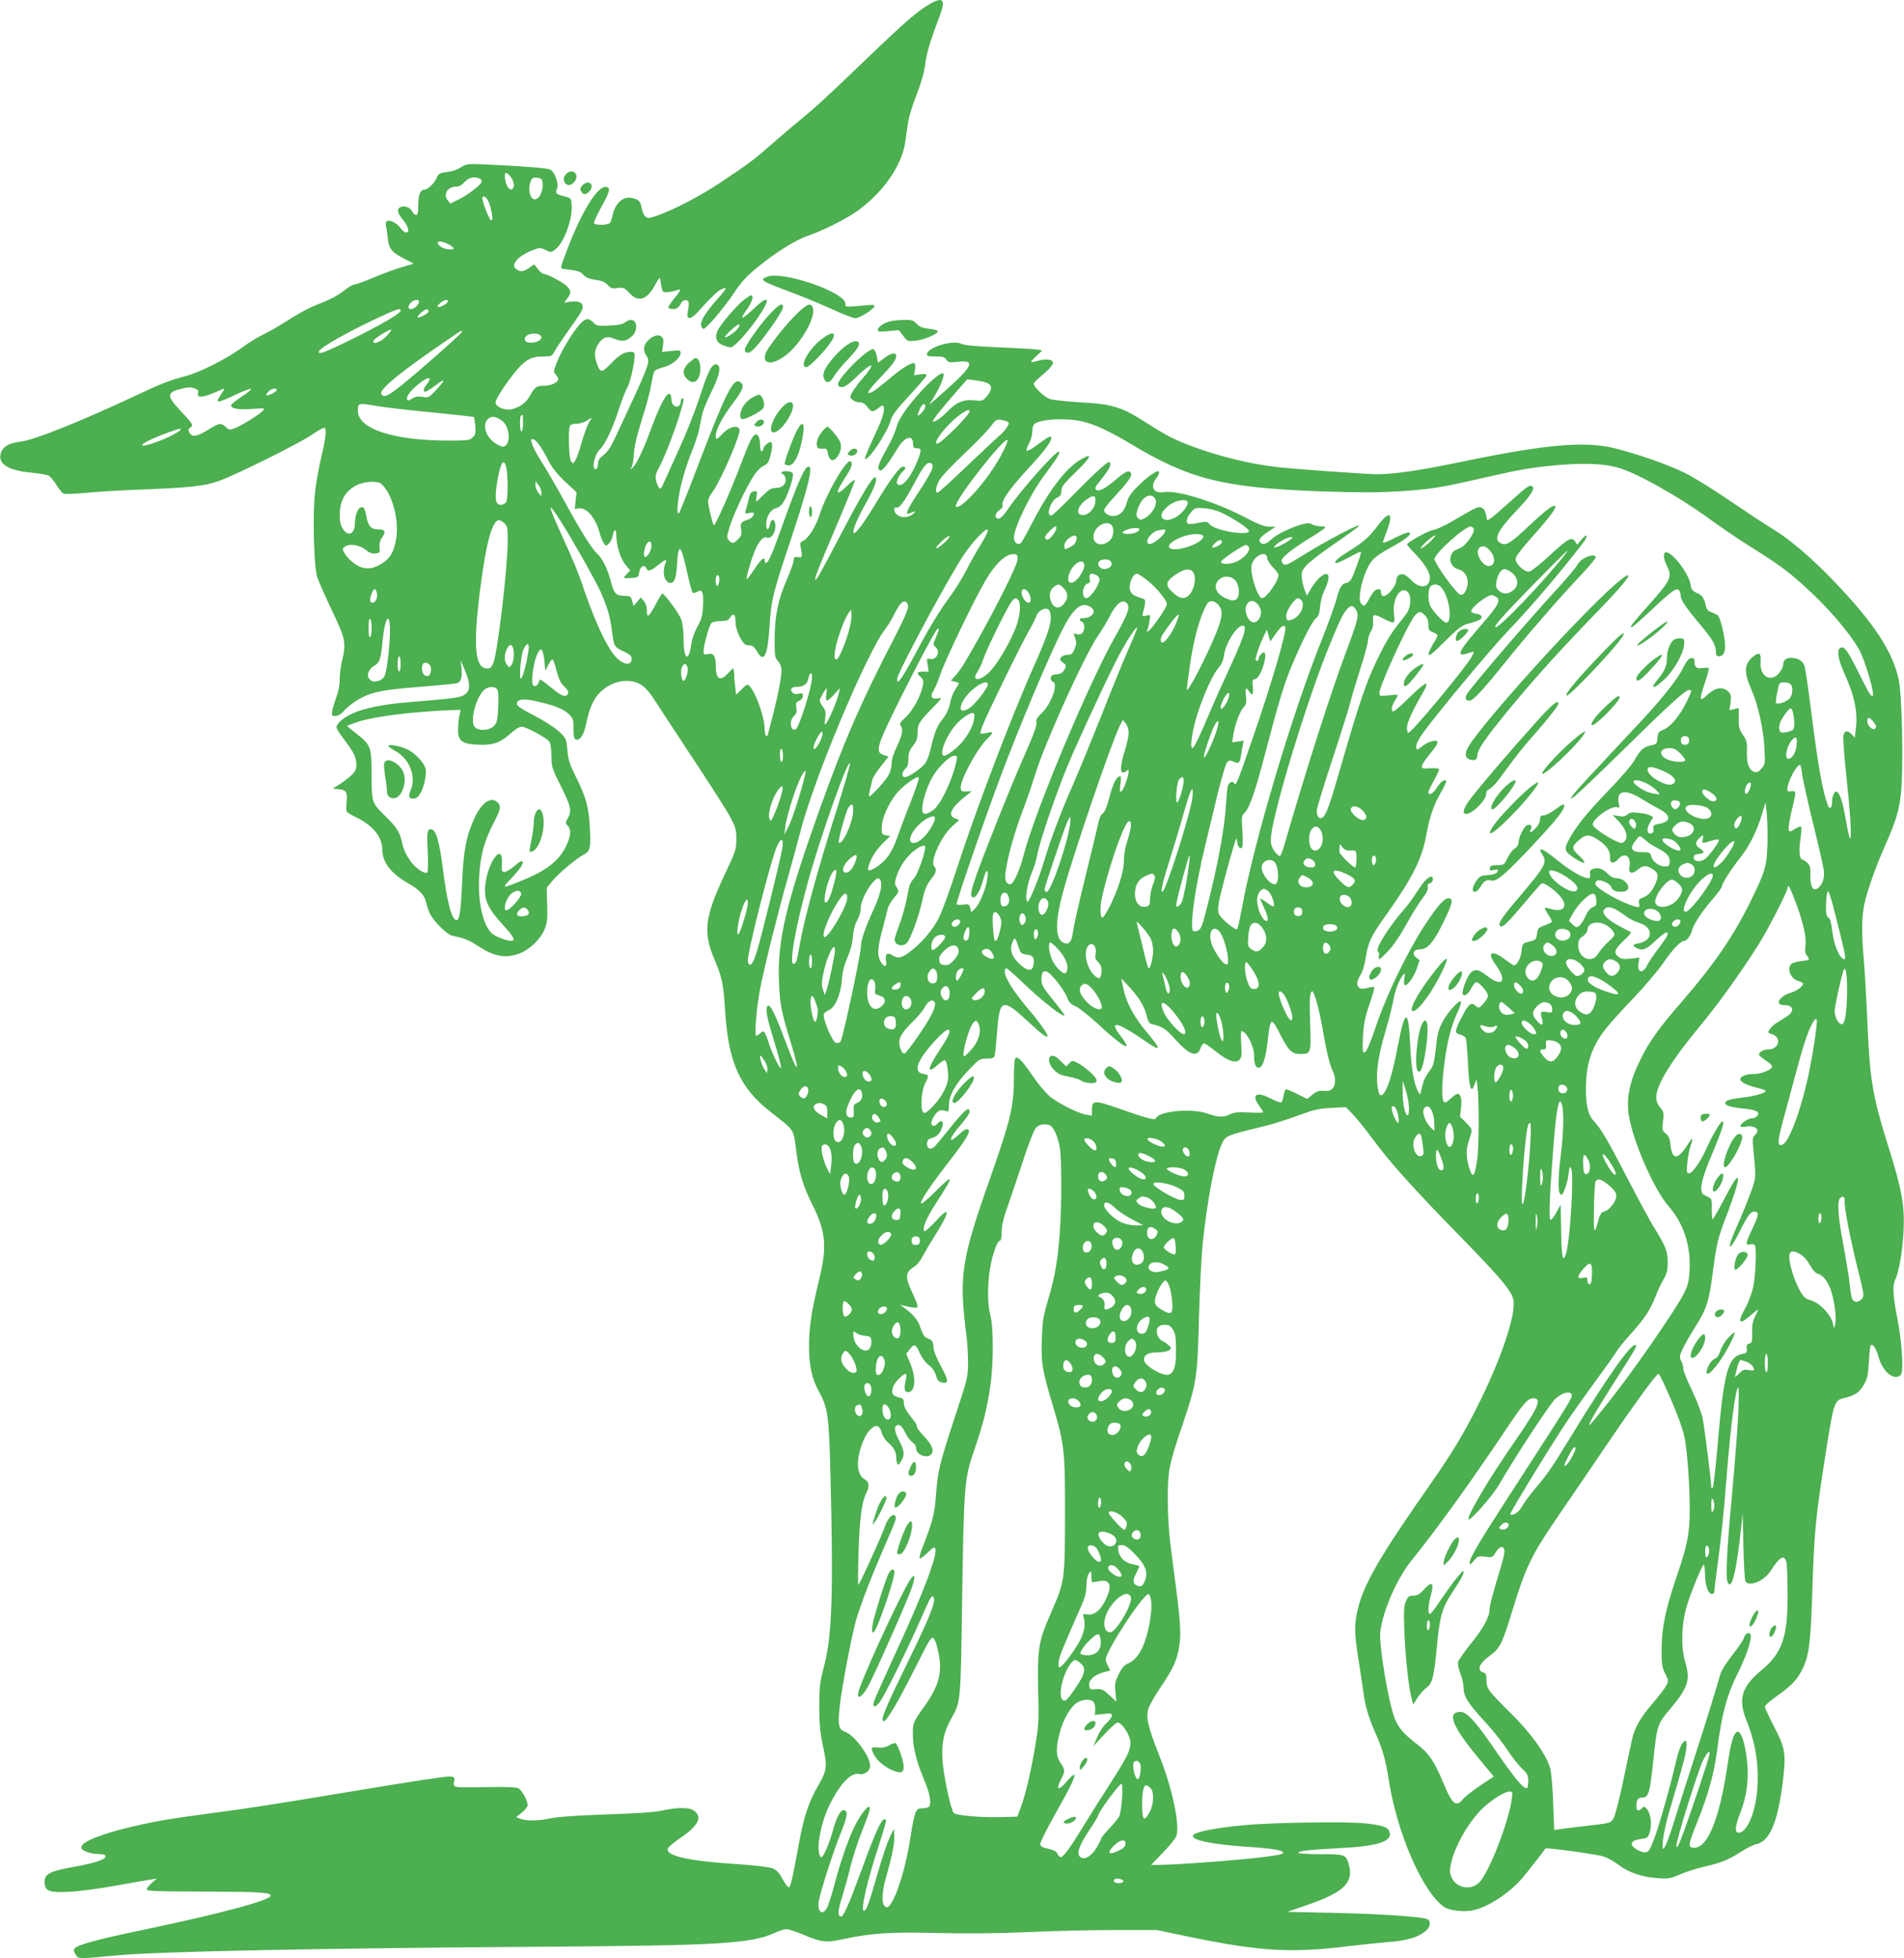 <?xml version="1.0" standalone="no"?>
<!DOCTYPE svg PUBLIC "-//W3C//DTD SVG 20010904//EN"
 "http://www.w3.org/TR/2001/REC-SVG-20010904/DTD/svg10.dtd">
<svg version="1.0" xmlns="http://www.w3.org/2000/svg"
 width="1245pt" height="1280pt" viewBox="0 0 1245 1280"
 preserveAspectRatio="xMidYMid meet">
<g transform="translate(0,1280) scale(0.1,-0.1)"
fill="#4caf50" stroke="none">
<path d="M6082 12775 c-81 -46 -165 -119 -410 -354 -282 -271 -337 -321 -447
-411 -44 -36 -125 -105 -180 -153 -110 -98 -148 -126 -340 -254 -131 -87 -301
-175 -409 -213 -54 -18 -61 -19 -76 -5 -10 9 -20 33 -24 54 -7 44 -20 58 -63
67 -60 12 -111 -34 -128 -116 -4 -19 -12 -41 -17 -47 -12 -15 -94 -17 -103 -3
-4 6 17 52 45 103 59 106 65 131 33 135 -55 8 -158 -158 -253 -406 -47 -124
-48 -127 -27 -130 96 -11 109 -15 131 -38 16 -18 38 -27 79 -33 42 -6 63 -14
81 -34 20 -22 29 -25 65 -20 38 5 44 3 76 -32 60 -66 118 -45 173 60 14 28 27
43 28 35 15 -93 14 -90 44 -90 16 0 41 5 56 10 15 6 29 8 32 6 2 -3 -14 -27
-37 -54 -22 -28 -41 -55 -41 -61 0 -6 14 -11 30 -11 24 0 35 7 48 30 11 21 24
30 37 28 21 -3 24 -18 12 -76 -11 -54 18 -54 66 -1 92 101 123 131 150 146 16
8 31 12 33 10 3 -3 -22 -36 -56 -73 -77 -87 -114 -147 -105 -174 3 -11 10 -20
15 -20 17 0 130 132 194 227 52 79 86 116 157 174 119 98 255 183 337 210 82
27 228 99 302 149 175 119 304 299 329 458 5 37 14 96 19 132 5 36 30 117 55
180 30 77 49 142 56 195 9 77 35 161 96 322 40 105 22 127 -63 78z"/>
<path d="M3030 11716 c-46 -28 -65 -35 -113 -41 -43 -6 -50 -10 -63 -40 -14
-34 -57 -75 -79 -75 -26 0 -40 -34 -40 -99 0 -52 -3 -66 -15 -66 -8 0 -19 10
-25 23 -17 39 -88 44 -93 7 -2 -12 12 -38 33 -62 36 -43 46 -83 20 -83 -8 0
-24 13 -36 29 -24 33 -71 57 -89 46 -8 -5 -9 -19 -5 -39 4 -17 9 -55 12 -83 6
-60 28 -85 117 -130 l51 -26 -80 -24 c-44 -13 -128 -44 -186 -69 -59 -24 -114
-44 -122 -44 -9 0 -36 -15 -60 -34 -56 -43 -90 -61 -192 -101 -45 -17 -123
-60 -175 -94 -52 -34 -126 -77 -164 -95 -39 -18 -105 -59 -146 -90 -86 -64
-267 -157 -355 -181 -125 -34 -165 -50 -340 -132 -351 -165 -656 -287 -745
-299 -75 -9 -116 -30 -131 -66 -31 -75 35 -122 193 -137 53 -5 105 -14 116
-20 11 -6 34 -33 51 -61 17 -28 39 -54 48 -57 9 -4 71 -1 137 5 67 7 234 17
371 22 319 13 415 23 506 56 110 39 523 244 608 302 41 28 78 49 83 46 15 -9
8 -72 -21 -191 -16 -65 -34 -169 -41 -230 -16 -144 -8 -477 13 -550 8 -29 52
-128 97 -222 90 -189 95 -211 66 -334 -9 -37 -15 -91 -15 -120 1 -32 -7 -75
-21 -112 -12 -33 -25 -75 -27 -92 -5 -30 -3 -33 21 -33 16 0 37 12 57 35 40
44 110 89 171 109 68 22 148 33 363 50 105 8 198 18 208 22 22 8 31 44 24 102
l-6 47 19 -43 c50 -112 50 -161 -1 -188 -31 -15 -86 -22 -359 -44 -156 -12
-290 -39 -366 -74 -58 -27 -104 -66 -104 -90 0 -8 22 -43 49 -78 64 -84 81
-119 81 -166 0 -33 -6 -45 -37 -74 -21 -18 -56 -45 -78 -58 l-40 -25 35 -3
c54 -5 63 -18 57 -82 -4 -30 -3 -60 1 -66 4 -6 28 -20 54 -33 116 -55 177
-130 178 -215 0 -82 56 -155 166 -218 74 -41 112 -81 120 -126 4 -20 16 -54
26 -76 27 -52 110 -134 145 -142 83 -18 105 -27 164 -65 109 -71 180 -85 272
-53 64 22 139 91 166 155 19 44 22 65 19 163 l-3 113 37 45 c41 50 157 147
205 172 42 21 47 44 40 175 -7 134 -25 201 -89 328 -42 84 -52 114 -58 179 -8
78 -8 79 -57 124 -27 25 -99 71 -161 103 -84 43 -112 63 -112 77 0 40 75 36
234 -12 43 -14 81 -33 102 -53 32 -30 34 -36 34 -98 0 -49 4 -66 15 -71 25 -9
52 28 65 91 29 141 63 203 137 252 77 51 176 54 238 6 19 -14 51 -52 72 -86
21 -33 133 -204 248 -378 116 -175 229 -351 250 -392 35 -66 40 -82 40 -144 0
-66 -4 -78 -71 -220 -136 -287 -149 -387 -72 -567 50 -119 58 -156 69 -331 21
-340 95 -506 295 -663 163 -128 152 -111 170 -254 17 -139 45 -233 103 -348
92 -183 101 -278 46 -501 -48 -196 -65 -307 -65 -431 0 -127 19 -214 66 -298
57 -105 64 -150 74 -537 20 -762 11 -1055 -40 -1250 -29 -108 -32 -135 -33
-265 0 -112 5 -168 21 -247 33 -152 31 -172 -27 -273 -62 -107 -93 -198 -126
-375 -44 -240 -57 -296 -69 -292 -6 2 -24 27 -40 56 -20 38 -38 57 -63 68 -22
9 -116 20 -248 29 -301 20 -440 51 -440 96 0 10 34 40 85 75 120 82 146 139
84 180 -31 20 -106 19 -199 -1 -47 -11 -168 -20 -370 -26 -193 -7 -322 -16
-363 -25 -75 -18 -159 -19 -199 -4 l-28 11 38 30 c20 16 37 39 37 49 0 30 -37
97 -61 110 -14 7 -87 10 -222 7 -217 -3 -206 -6 -196 47 3 17 -2 21 -31 23
-20 2 -278 -37 -575 -87 -617 -102 -734 -121 -1005 -156 -253 -34 -348 -50
-500 -86 -210 -50 -335 -102 -328 -137 4 -21 59 -41 116 -41 29 -1 42 -5 42
-15 0 -21 -67 -43 -197 -67 -175 -31 -207 -49 -201 -111 5 -50 33 -60 158 -54
58 2 195 20 305 40 110 20 216 38 235 41 l35 5 -33 -28 c-17 -16 -32 -34 -32
-40 0 -14 16 -15 435 -17 305 -1 375 -6 375 -26 0 -30 -329 -118 -840 -225
-289 -60 -421 -96 -440 -119 -10 -12 -9 -20 5 -41 19 -30 8 -30 275 -5 261 25
1358 47 2785 56 1148 8 1356 20 1512 91 28 13 63 24 76 24 13 0 68 -18 121
-41 108 -45 138 -48 246 -25 197 41 303 48 610 41 195 -5 404 -3 615 6 176 8
435 14 575 13 l255 0 200 -42 c474 -98 677 -110 1055 -63 85 10 198 22 250 26
132 9 207 32 258 78 26 24 29 62 5 72 -41 17 -299 34 -597 41 l-319 7 137 47
c232 81 297 143 267 258 -19 70 -24 72 -187 72 -82 0 -144 4 -144 9 0 12 60
19 280 31 239 13 332 43 317 102 -9 35 -43 47 -166 60 -121 12 -599 5 -781
-12 -205 -19 -340 -47 -340 -71 0 -29 130 -55 345 -70 172 -11 245 -23 245
-39 0 -10 -24 -15 -130 -29 -147 -19 -572 -51 -683 -51 l-50 0 76 79 c42 43
81 91 88 107 27 71 -25 316 -117 545 -67 170 -82 234 -65 290 7 22 42 84 78
137 85 125 111 182 125 280 13 87 5 177 -48 572 -19 139 -27 244 -28 365 -1
201 5 233 99 510 89 263 95 299 105 695 5 184 16 405 25 490 30 284 84 560
126 647 23 48 37 54 241 103 71 16 183 51 250 76 107 40 136 47 221 52 l97 5
48 -49 c26 -27 82 -97 124 -154 110 -151 269 -328 566 -632 275 -281 347 -367
358 -425 18 -96 -82 -393 -236 -697 -90 -180 -169 -310 -306 -506 -337 -481
-439 -658 -478 -828 -22 -96 -20 -151 8 -327 13 -83 27 -175 31 -205 11 -90
34 -167 79 -269 45 -100 67 -175 86 -301 55 -356 225 -743 366 -837 32 -20
116 -31 174 -22 100 16 245 109 337 216 37 44 136 171 148 190 5 8 338 -38
380 -52 28 -9 73 -35 102 -57 63 -48 151 -78 253 -85 69 -5 82 -3 146 25 39
17 111 40 161 51 107 24 157 45 241 99 35 22 77 44 95 47 88 19 139 136 173
397 24 194 19 229 -55 370 -33 65 -61 124 -61 132 0 8 35 39 78 69 95 67 133
107 166 173 45 90 55 167 66 499 12 389 21 481 76 840 64 411 66 420 128 435
76 19 104 37 132 87 25 41 29 62 34 150 3 56 9 105 13 109 13 14 35 -20 52
-80 27 -97 107 -157 145 -111 19 23 6 222 -25 375 -28 142 -31 209 -11 249 22
42 46 184 53 311 8 170 -9 269 -104 570 -100 322 -117 425 -133 810 -6 140
-16 318 -23 395 -17 199 -14 304 12 400 28 101 73 225 124 340 77 174 96 238
108 360 16 169 6 637 -16 735 -42 186 -163 369 -425 643 -140 146 -287 272
-395 337 -50 30 -177 114 -283 186 -106 73 -239 155 -295 183 -112 54 -284
115 -447 158 -200 52 -451 31 -1020 -87 -265 -55 -434 -80 -545 -80 -64 0
-516 32 -645 46 -230 24 -530 108 -711 199 -30 15 -91 52 -137 81 -175 114
-231 132 -447 144 -88 5 -177 15 -198 21 -37 12 -107 78 -107 100 0 6 14 23
32 37 72 60 98 90 92 106 -7 18 -51 21 -103 6 -19 -5 -36 -8 -39 -6 -2 2 14
20 35 39 l38 35 -25 6 c-14 3 -127 10 -252 15 -159 7 -235 14 -253 24 -51 26
-215 -22 -223 -65 -3 -16 5 -18 55 -18 48 0 60 -4 71 -21 12 -18 19 -20 76
-14 127 14 99 -32 -158 -255 l-30 -25 19 30 c58 93 90 175 68 175 -20 0 -92
-63 -154 -133 -91 -103 -138 -175 -150 -229 -6 -24 -35 -87 -65 -140 -54 -94
-64 -133 -34 -133 14 0 57 57 110 146 45 74 100 91 100 29 0 -25 4 -30 25 -30
32 0 32 -14 1 -89 -45 -112 -107 -179 -131 -141 -7 11 17 61 39 79 20 17 20
31 1 31 -22 0 -84 -84 -177 -238 -85 -142 -147 -222 -148 -190 0 28 29 95 87
198 54 97 75 160 54 160 -18 0 -89 -118 -216 -360 -128 -245 -164 -310 -172
-310 -12 0 15 69 133 345 68 160 124 298 124 305 0 8 -22 -7 -48 -33 -78 -77
-85 -56 -17 49 44 67 54 97 36 108 -26 17 -160 -215 -202 -349 -23 -74 -74
-156 -107 -170 -20 -9 -22 -15 -16 -45 12 -63 11 -65 -18 -62 -23 3 -28 0 -28
-20 0 -13 -20 -69 -45 -126 -58 -135 -79 -236 -80 -389 0 -112 2 -123 23 -145
14 -16 22 -37 22 -59 0 -46 -24 -170 -60 -308 -17 -63 -30 -116 -30 -117 0 -2
-4 -4 -10 -4 -5 0 -10 19 -10 43 0 75 -55 233 -97 280 -16 17 -18 16 -53 -18
l-37 -36 -6 53 c-4 29 -7 68 -7 86 0 17 -3 32 -6 32 -3 0 -20 -16 -38 -35 -50
-53 -76 -33 -76 58 0 58 -15 80 -51 72 -26 -6 -29 -4 -29 17 0 35 36 167 50
183 8 10 31 15 61 15 41 0 51 4 65 26 21 31 34 17 34 -39 0 -43 41 -131 65
-141 9 -3 25 -6 35 -6 11 0 28 -16 41 -40 43 -76 68 -27 80 154 12 186 19 216
134 561 120 361 153 495 122 495 -26 0 -70 -101 -184 -420 -55 -154 -80 -210
-95 -210 -4 0 -8 7 -8 16 0 29 -25 8 -69 -59 -24 -37 -46 -65 -48 -63 -8 7 38
159 62 207 28 53 49 73 70 65 26 -10 55 29 55 74 0 49 -27 57 -36 10 -8 -39
-24 -39 -24 1 0 51 28 98 64 107 21 6 38 20 54 48 29 51 63 160 56 179 -7 17
-74 21 -74 5 0 -5 4 -10 10 -10 5 0 12 -11 16 -25 9 -36 -20 -65 -64 -65 -28
0 -44 -9 -80 -45 -24 -25 -46 -45 -48 -45 -1 0 0 16 3 36 5 33 4 36 -17 32
-19 -2 -26 -12 -35 -53 -6 -27 -15 -60 -19 -72 -7 -21 -5 -22 24 -16 28 5 32
3 28 -13 -2 -10 -17 -23 -33 -29 -51 -17 -56 -23 -49 -65 5 -33 2 -42 -19 -64
-31 -31 -39 -32 -61 -8 -15 18 -15 23 5 88 24 81 113 268 160 338 18 27 46 54
62 61 24 10 33 22 43 61 17 64 17 94 1 94 -16 0 -47 -32 -47 -48 0 -7 -4 -12
-10 -12 -5 0 -10 15 -10 33 0 47 -10 77 -26 77 -21 0 -39 -34 -99 -193 -72
-188 -171 -412 -178 -400 -10 15 -37 131 -37 156 0 14 11 38 24 54 41 49 160
311 180 396 13 53 -57 48 -110 -9 -37 -39 -44 -41 -44 -16 0 42 40 120 108
210 74 99 83 125 49 146 -42 25 -93 -76 -264 -524 -68 -178 -128 -329 -133
-334 -19 -19 -10 87 15 190 13 56 42 146 64 201 23 55 46 125 52 154 6 30 15
74 20 99 5 25 32 90 59 145 58 116 69 178 33 183 -29 4 -51 -39 -112 -226 -27
-81 -83 -223 -126 -317 -42 -93 -88 -195 -102 -225 -21 -47 -26 -52 -35 -37
-27 50 -28 80 -3 122 30 53 94 212 134 338 32 102 38 132 21 122 -5 -3 -10
-15 -10 -26 0 -11 -7 -22 -15 -25 -23 -9 -45 15 -45 47 0 15 -4 30 -9 33 -21
14 -65 -67 -127 -236 -50 -136 -95 -228 -121 -249 -16 -13 -17 -12 -5 3 7 9
15 49 17 90 3 52 18 117 53 229 28 85 55 189 61 229 7 41 16 79 22 86 5 7 32
17 58 24 54 13 111 60 111 92 0 19 -4 20 -61 14 l-60 -7 6 43 c5 34 3 47 -9
57 -21 18 -57 7 -89 -25 -31 -31 -34 -64 -10 -100 27 -41 26 -42 -202 -530
-30 -65 -53 -99 -79 -119 -26 -20 -36 -35 -36 -56 0 -29 -14 -46 -25 -30 -13
22 9 97 37 123 35 32 85 139 128 273 18 55 41 114 52 132 18 30 48 160 48 209
0 19 -5 24 -24 24 -44 0 -76 -19 -132 -77 -60 -63 -70 -63 -93 6 -16 49 -14
82 9 119 30 48 61 59 109 37 47 -21 82 -15 117 21 34 33 31 97 -4 102 -13 2
-32 -4 -43 -14 -14 -13 -42 -19 -103 -22 -73 -4 -85 -2 -102 15 -36 38 -53 36
-94 -8 -47 -52 -123 -178 -151 -253 -20 -52 -21 -58 -5 -74 9 -10 16 -24 16
-30 0 -22 -50 -45 -95 -44 -46 2 -59 -8 -97 -77 -20 -36 -69 -68 -117 -77 -43
-8 -101 18 -101 45 0 24 82 147 146 220 56 63 93 81 168 81 52 0 56 2 72 33 9
17 44 70 77 117 100 140 107 152 107 176 0 28 -32 39 -86 31 l-35 -6 21 29
c27 37 25 51 -7 82 -28 26 -127 78 -150 78 -6 0 -22 14 -36 31 l-24 31 -37
-26 c-36 -24 -55 -25 -83 -3 -36 28 18 87 113 123 43 16 47 16 81 0 35 -17 38
-17 62 2 57 41 115 196 109 289 -3 47 -4 48 -43 58 -59 15 -66 21 -53 50 14
31 -14 110 -43 126 -19 10 -166 22 -424 34 -97 5 -125 3 -145 -9z m309 -72
c23 -29 28 -69 10 -80 -18 -11 -40 20 -46 65 -7 48 6 53 36 15z m-205 -10 c9
-3 16 -12 16 -20 0 -19 -94 -92 -155 -120 l-50 -24 -18 21 c-31 39 0 89 56 89
20 0 37 10 55 30 26 29 60 38 96 24z m414 -33 c4 -40 -14 -88 -39 -101 -37
-20 -62 54 -39 115 8 22 15 26 42 23 29 -3 33 -7 36 -37z m-339 -162 c13 -60
14 -79 3 -79 -13 0 -65 137 -57 150 13 21 43 -19 54 -71z m-249 -254 c12 -13
10 -15 -22 -15 -39 0 -85 30 -74 48 8 13 71 -9 96 -33z m-220 -357 c0 -19 -31
-48 -52 -48 -22 0 -23 18 -1 42 18 20 53 24 53 6z m188 0 c-6 -16 -57 -42 -66
-33 -8 8 38 44 56 45 8 0 12 -6 10 -12z m-308 -58 c0 -18 -117 -87 -305 -180
-193 -96 -239 -113 -229 -86 10 26 194 130 393 222 118 55 141 62 141 44z
m183 -5 c2 -12 -64 -47 -72 -39 -8 8 49 56 61 52 5 -2 10 -8 11 -13z m-278
-165 c-38 -38 -92 -56 -83 -27 5 14 109 79 117 72 2 -3 -13 -23 -34 -45z m495
31 c0 -11 -265 -245 -394 -349 -91 -73 -121 -86 -133 -55 -12 30 138 151 447
361 85 58 80 55 80 43z m504 -17 c9 -3 16 -12 16 -20 0 -32 -95 -48 -107 -18
-12 31 47 55 91 38z m-714 -293 c0 -4 -9 -20 -20 -34 -22 -28 -26 -47 -8 -47
6 0 35 18 65 40 29 23 53 37 53 31 0 -5 -22 -32 -48 -60 -47 -50 -50 -52 -89
-45 -30 4 -47 2 -67 -11 -30 -20 -41 -16 -32 13 15 45 146 148 146 113z m3639
-22 c40 -14 41 -46 4 -89 -26 -31 -29 -32 -82 -27 -70 8 -119 -13 -176 -73
-39 -41 -95 -78 -95 -63 1 11 53 78 145 183 l80 91 47 -6 c25 -3 60 -10 77
-16z m-5174 -39 c20 -8 25 -15 20 -30 -10 -32 32 -30 113 6 30 13 56 24 59 24
2 0 -7 -17 -21 -37 -44 -64 -31 -63 116 7 37 17 73 30 79 28 6 -2 -20 -24 -57
-48 -37 -25 -70 -51 -72 -57 -7 -23 46 -33 136 -26 81 6 86 5 73 -10 -18 -23
-149 -104 -190 -118 -28 -10 -35 -9 -55 10 -31 29 -41 27 -116 -19 -74 -45
-104 -50 -121 -18 -10 18 -8 24 6 34 21 16 21 16 -72 117 -85 91 -82 113 14
136 52 12 58 12 88 1z m535 -10 c0 -11 -62 -41 -69 -34 -2 2 4 13 14 24 19 21
55 27 55 10z m655 -104 c44 -8 204 -27 355 -41 151 -15 277 -29 279 -31 2 -2
6 -28 9 -58 4 -45 1 -57 -17 -75 -19 -19 -32 -21 -159 -21 -358 0 -592 77
-592 194 0 53 2 53 125 32z m3585 -4 c0 -10 -11 -29 -25 -42 -29 -27 -31 -23
-11 25 16 37 36 47 36 17z m290 -30 c0 -25 -187 -212 -212 -212 -32 0 52 112
131 175 53 42 81 55 81 37z m-2920 -77 c0 -30 -4 -55 -10 -55 -11 0 -14 93 -3
103 12 12 13 8 13 -48z m-144 20 c62 -39 69 -174 9 -175 -5 0 -24 9 -42 20
-65 39 -92 121 -54 159 23 23 45 22 87 -4z m575 -18 c-11 -18 -32 -75 -47
-127 -14 -52 -33 -106 -42 -119 -14 -23 -15 -24 -28 -6 -14 19 -20 197 -8 229
4 11 19 16 43 16 20 0 50 9 66 19 17 11 31 20 33 20 2 1 -6 -14 -17 -32z
m2743 3 c11 -11 -24 -60 -67 -95 -17 -15 -111 -103 -209 -196 -97 -93 -181
-169 -187 -169 -19 0 -12 41 13 84 13 23 85 98 159 168 74 70 152 150 173 178
37 48 41 51 74 45 19 -4 39 -10 44 -15z m484 5 c82 -19 184 -67 320 -149 383
-230 601 -284 1240 -308 243 -8 368 -8 505 0 208 13 281 25 550 87 249 57 330
71 507 86 159 13 284 8 373 -16 125 -33 405 -190 622 -349 63 -46 163 -114
222 -151 206 -129 270 -175 378 -273 151 -135 294 -301 360 -415 40 -70 109
-307 89 -307 -13 0 -28 27 -94 160 -67 134 -90 166 -113 157 -29 -11 -20 -72
22 -166 68 -150 90 -257 76 -366 l-7 -57 -19 21 c-27 28 -47 26 -55 -5 -4 -14
5 -135 19 -267 23 -209 32 -344 28 -396 -3 -34 -13 4 -32 114 -19 112 -37 166
-58 180 -13 8 -31 -27 -31 -62 0 -45 -15 -59 -28 -26 -33 85 -63 249 -107 598
-19 154 -40 294 -45 311 -11 34 -45 54 -88 54 -34 0 -52 -16 -52 -46 0 -12
-12 -36 -26 -53 -55 -66 -129 -22 -122 73 4 58 -7 66 -47 35 -61 -49 -64 -101
-11 -221 41 -92 77 -254 83 -373 6 -107 5 -112 -19 -139 -18 -22 -29 -27 -46
-22 -36 12 -52 56 -49 133 2 60 -1 73 -27 110 -24 37 -28 51 -27 108 l1 67
-31 -7 -30 -7 7 50 c5 43 3 53 -15 71 -35 35 -84 28 -136 -20 -54 -50 -56 -41
-16 81 16 47 27 88 25 92 -3 4 -20 4 -40 1 -40 -7 -54 5 -54 45 0 18 -5 23
-22 20 -16 -2 -31 -20 -52 -63 -37 -77 -144 -210 -304 -380 -330 -352 -395
-422 -414 -449 l-21 -28 23 12 c13 7 158 145 322 306 306 301 408 394 434 394
19 0 18 -3 -16 -75 -42 -88 -104 -164 -151 -184 -34 -14 -38 -20 -41 -56 -3
-37 -5 -40 -42 -47 -50 -11 -68 -27 -107 -95 -17 -31 -92 -119 -173 -202 -142
-147 -212 -234 -260 -325 -31 -58 -25 -74 42 -117 69 -44 84 -36 29 16 -53 50
-53 61 4 109 40 34 62 33 121 -5 54 -35 80 -75 76 -116 -4 -37 25 -42 53 -9
42 49 86 20 74 -48 -9 -45 14 -54 54 -21 35 30 54 31 97 4 39 -24 42 -45 15
-104 -21 -45 -44 -69 -82 -84 -22 -8 -26 -14 -21 -37 5 -25 3 -26 -24 -20 -87
22 -256 117 -262 147 -2 9 4 19 13 23 24 9 86 -21 92 -44 6 -23 36 -33 79 -28
64 7 20 88 -48 88 -19 0 -38 10 -56 29 -31 33 -64 43 -97 31 -17 -7 -21 -14
-18 -34 4 -21 1 -26 -14 -26 -30 0 -110 46 -183 104 -82 66 -119 90 -127 83
-3 -4 2 -18 11 -31 35 -54 23 -75 -147 -276 -116 -136 -144 -177 -129 -192 16
-16 47 15 168 159 51 61 98 114 104 118 14 9 81 -37 121 -83 39 -44 37 -85 -4
-90 -16 -2 -42 1 -59 7 -17 6 -33 9 -36 6 -3 -2 8 -23 23 -45 15 -22 25 -44
21 -48 -4 -3 -26 -14 -49 -22 -38 -14 -42 -19 -47 -55 -5 -37 -8 -40 -50 -50
-45 -11 -45 -11 -51 -64 -6 -47 -30 -91 -50 -91 -4 0 -31 18 -60 40 -86 65
-119 45 -59 -36 80 -110 43 -152 -61 -69 -52 41 -80 44 -108 9 -24 -30 -55
-120 -46 -133 10 -18 35 0 56 40 11 22 26 39 33 39 19 0 76 -67 76 -89 0 -11
-14 -33 -30 -51 -30 -32 -31 -32 -51 -14 -29 26 -47 11 -91 -75 -46 -88 -48
-107 -9 -114 16 -3 32 -14 36 -24 4 -10 10 -84 14 -165 7 -159 20 -202 43
-137 l13 34 6 -50 c11 -77 10 -392 -1 -470 -18 -123 -30 -135 -55 -53 -17 60
-19 110 -5 156 6 17 14 45 19 61 8 27 5 34 -31 71 l-41 41 7 61 c6 58 -3 88
-25 88 -5 0 -25 -14 -44 -32 -30 -26 -38 -29 -46 -17 -13 21 -11 124 6 251 19
143 45 245 84 327 16 35 28 68 24 74 -10 16 -93 -77 -124 -139 -24 -48 -32
-83 -40 -165 -7 -67 -16 -112 -27 -128 -44 -61 -52 -79 -64 -129 -11 -53 -12
-53 -25 -28 -28 53 -45 153 -52 306 -10 234 -33 238 -76 16 -30 -155 -51 -238
-77 -298 -21 -49 -43 -62 -52 -30 -25 89 -11 220 43 400 21 70 43 157 50 194
12 69 37 138 64 173 15 19 15 17 10 -22 -4 -27 -2 -43 5 -43 19 0 60 59 77
111 l18 53 -24 18 c-30 25 -15 53 29 53 47 0 86 46 147 170 61 124 70 157 42
163 -29 6 -72 -41 -159 -173 -104 -157 -244 -442 -309 -630 -57 -166 -74 -205
-91 -205 -8 0 -9 31 -6 103 5 84 13 124 42 211 21 59 35 110 32 113 -3 3 -24
1 -46 -5 -33 -8 -43 -7 -56 5 -16 17 -12 41 17 89 10 16 23 64 30 105 15 101
34 141 143 293 160 225 224 352 252 505 23 126 48 197 95 279 23 40 39 75 36
78 -12 12 -37 -6 -62 -46 -24 -38 -55 -54 -55 -28 0 6 16 39 35 74 19 34 35
67 35 74 0 7 -19 10 -57 8 -53 -3 -58 -1 -55 17 2 10 26 46 53 78 59 70 63 92
17 83 -17 -3 -46 -17 -64 -31 -40 -31 -44 -31 -44 -2 0 13 21 54 48 90 89 124
446 552 552 662 140 145 336 375 489 573 39 51 32 72 -9 24 l-27 -33 -14 22
c-22 32 -43 21 -165 -91 -60 -55 -119 -103 -132 -106 -29 -8 -92 48 -92 82 0
14 33 59 88 121 114 127 172 201 172 219 0 27 -52 -11 -175 -126 -120 -113
-148 -130 -184 -110 -47 25 -17 84 109 216 88 92 120 142 99 155 -19 11 -31 2
-169 -122 -100 -90 -126 -109 -128 -93 -7 50 -14 64 -32 74 -22 12 -29 9 -204
-93 -43 -25 -95 -49 -117 -52 -30 -5 -139 -65 -168 -91 -3 -3 16 -26 41 -52
71 -73 108 -131 108 -167 0 -66 -62 -78 -117 -22 -19 20 -43 39 -54 42 -25 8
-49 -11 -49 -39 0 -41 -67 -115 -90 -101 -6 3 -10 15 -10 26 0 15 -6 20 -22
17 -16 -2 -32 -20 -51 -55 -30 -57 -38 -61 -57 -38 -29 36 20 223 75 284 18
20 66 54 107 75 83 44 138 83 138 97 0 17 -27 9 -105 -30 -56 -28 -75 -34 -72
-22 3 9 17 47 31 86 39 108 8 117 -65 19 -54 -73 -92 -107 -192 -169 -76 -47
-104 -75 -76 -75 7 0 45 18 86 40 40 22 73 37 73 32 0 -18 -51 -157 -65 -179
-9 -13 -21 -23 -28 -23 -29 0 -48 -29 -66 -100 -10 -41 -56 -167 -101 -280
-193 -481 -445 -1330 -520 -1750 -13 -69 -26 -129 -30 -133 -10 -12 -109 70
-120 99 -6 15 -6 44 0 76 12 64 72 289 99 373 16 50 19 55 20 29 1 -38 25 -64
35 -38 3 9 3 58 0 108 -6 89 -6 93 18 117 29 29 68 144 127 369 87 333 122
449 166 560 68 166 143 317 169 338 18 13 24 31 28 78 3 33 15 78 26 100 11
21 23 54 27 72 16 75 -57 38 -113 -57 l-26 -45 -14 35 c-8 19 -17 54 -19 79
-4 39 0 50 26 81 17 20 100 85 186 144 85 58 157 111 161 116 15 25 -221 -99
-384 -202 -74 -46 -98 -57 -108 -48 -8 6 -14 17 -14 24 0 21 69 76 177 143 56
34 105 67 108 72 4 6 -9 10 -30 10 -19 0 -44 5 -55 12 -15 10 -29 10 -67 0
-68 -18 -168 -67 -197 -95 -31 -31 -55 -40 -72 -26 -20 16 -6 37 48 73 l49 33
-42 0 c-31 0 -72 16 -169 67 -195 100 -435 174 -524 159 -63 -10 -87 37 -46
90 20 26 26 47 13 47 -19 0 -81 -46 -134 -100 -44 -43 -61 -69 -70 -103 -13
-55 -48 -90 -88 -90 -33 0 -61 18 -61 39 0 8 29 46 66 85 91 100 117 136 110
154 -10 26 -33 17 -100 -40 -71 -61 -113 -82 -130 -65 -7 7 -3 19 12 37 62 77
82 108 82 125 0 10 -4 18 -8 18 -15 0 -112 -90 -241 -222 -68 -71 -130 -128
-137 -128 -37 0 -3 98 40 118 20 9 26 19 26 43 0 27 15 46 98 127 99 96 110
126 29 78 -97 -56 -206 -199 -317 -413 -34 -68 -69 -128 -76 -134 -19 -15 -44
6 -44 36 0 66 108 287 198 407 79 105 106 147 98 155 -15 15 -245 -244 -335
-375 -27 -41 -49 -62 -61 -62 -29 0 -25 36 6 56 14 10 23 23 20 31 -12 29 52
117 202 278 83 90 130 159 113 169 -8 5 -19 -1 -111 -68 -22 -16 -43 -26 -47
-22 -4 3 3 24 15 45 12 22 22 56 22 79 0 22 6 44 13 50 39 33 210 42 315 17z
m-5898 -55 c0 -5 -33 -25 -72 -44 -87 -41 -178 -69 -178 -55 0 12 78 49 176
84 82 29 74 27 74 15z m2342 -92 c14 -18 42 -65 62 -105 27 -52 59 -92 112
-142 l74 -69 -6 -54 -6 -55 28 4 c49 7 109 -63 134 -157 6 -25 18 -56 27 -68
14 -23 15 -23 34 -6 10 9 21 32 25 50 9 48 24 52 24 7 0 -68 26 -152 59 -193
l32 -39 -21 -21 c-11 -11 -20 -22 -20 -26 0 -3 21 -4 48 -2 45 3 47 4 52 38 5
37 35 54 46 26 9 -24 27 -20 75 19 53 42 62 43 49 9 -22 -58 -4 -124 34 -124
27 0 38 31 43 124 9 144 26 129 67 -59 14 -65 30 -123 35 -128 5 -5 18 -3 30
5 33 20 43 -4 38 -93 -3 -64 -9 -86 -36 -134 -20 -36 -36 -81 -41 -118 -17
-121 -50 -98 -50 34 0 51 -6 104 -15 129 -13 38 -110 170 -124 170 -3 0 -22
-30 -41 -66 -47 -88 -60 -98 -60 -46 0 25 -7 48 -20 63 l-20 24 -23 -28 -24
-28 -9 33 c-9 31 -13 33 -52 33 -54 1 -67 15 -88 95 -20 79 -53 147 -88 180
-37 34 -107 146 -215 343 -51 93 -112 198 -135 235 -47 73 -70 115 -80 150
-11 34 17 28 46 -10z m3034 -55 c-44 -87 -119 -194 -192 -272 -61 -66 -114
-102 -114 -78 0 48 326 463 338 429 2 -6 -12 -41 -32 -79z m-3244 -109 c11
-60 9 -193 -2 -215 -6 -11 -21 -19 -35 -19 -34 0 -41 36 -27 130 22 148 49
191 64 104z m2784 4 c-3 -17 -42 -84 -86 -150 -78 -117 -96 -157 -65 -144 44
18 49 17 26 -3 -42 -37 -115 -23 -123 24 -2 14 2 19 14 17 21 -3 52 39 118
162 59 111 82 138 106 129 12 -4 14 -14 10 -35z m-3604 -100 c70 -58 119 -234
99 -357 -14 -87 -39 -131 -95 -165 -65 -41 -120 -41 -177 -1 -24 17 -52 45
-63 64 -19 33 -19 34 0 48 29 22 97 11 135 -21 23 -19 41 -26 63 -24 29 3 31
5 28 40 -3 27 3 47 19 69 25 35 16 49 -32 49 -43 0 -63 23 -74 87 -9 48 -14
58 -30 58 -23 0 -44 -49 -44 -106 -2 -74 -49 -91 -83 -29 -15 27 -18 50 -16
102 4 82 39 139 107 175 49 26 137 32 163 11z m1048 -57 l0 -26 -20 25 c-11
14 -20 36 -19 50 l0 25 19 -24 c11 -13 20 -35 20 -50z m3622 -62 c-4 -51 -58
-98 -97 -83 -34 13 -7 71 49 105 40 25 52 20 48 -22z m386 29 c28 -28 -3 -99
-58 -132 -29 -17 -33 -17 -48 -3 -13 14 -14 22 -4 55 23 76 76 114 110 80z
m217 -28 c11 -18 -36 -80 -76 -100 -45 -24 -72 -25 -88 -6 -14 17 -5 40 31 73
40 38 118 57 133 33z m-4099 -126 c69 -108 229 -390 262 -464 42 -94 61 -158
72 -243 15 -115 15 -115 76 -144 43 -20 54 -30 54 -49 0 -61 -80 -32 -132 48
-59 89 -125 242 -196 453 -16 50 -66 169 -110 265 -114 249 -120 280 -26 134z
m4325 53 c85 -41 181 -106 176 -120 -11 -31 -225 6 -256 45 -17 20 -21 21 -76
10 -31 -7 -61 -9 -66 -6 -17 10 -9 42 18 74 25 31 29 32 87 28 38 -3 82 -14
117 -31z m-4693 -67 c20 -19 22 -31 22 -115 0 -167 -66 -733 -94 -798 -11 -28
-21 -37 -39 -37 -82 0 -95 144 -47 520 39 305 79 450 124 450 7 0 22 -9 34
-20z m3970 -12 c19 -19 14 -76 -8 -98 -46 -46 -110 -33 -110 22 0 61 81 113
118 76z m-363 -30 c-4 -13 -18 -34 -31 -48 -19 -19 -26 -22 -36 -12 -9 9 -5
20 22 47 39 40 54 45 45 13z m2733 2 c4 -24 -52 -104 -84 -119 -16 -7 -35 -16
-43 -20 -8 -4 -19 -19 -24 -34 -13 -39 10 -79 51 -89 44 -12 68 -60 56 -113
-5 -21 -17 -43 -27 -49 -16 -9 -24 -5 -52 28 -53 60 -135 182 -135 201 0 38
204 220 239 213 9 -2 17 -10 19 -18z m-3224 -98 c-27 -43 -69 -117 -94 -167
-25 -49 -71 -124 -102 -166 -66 -88 -142 -212 -217 -354 -79 -148 -121 -216
-131 -210 -5 3 -5 17 1 33 28 76 240 475 362 682 71 122 104 167 166 234 74
77 80 52 15 -52z m1036 98 c0 -15 -36 -30 -74 -30 -43 0 -47 12 -8 27 35 14
82 16 82 3z m170 -6 c0 -31 -89 -102 -110 -89 -27 17 18 79 63 88 36 7 47 7
47 1z m246 -36 c18 -29 -104 -88 -182 -88 -70 0 -47 44 41 79 56 22 130 27
141 9z m-1695 -49 c-57 -51 -69 -40 -13 13 24 22 46 37 50 33 4 -4 -13 -25
-37 -46z m869 37 c0 -28 -13 -47 -41 -61 -37 -20 -39 -19 -39 9 0 15 11 33 26
45 31 24 54 27 54 7z m2306 -32 c-27 -24 -51 -42 -55 -38 -7 7 77 84 93 84 6
-1 -11 -21 -38 -46z m-896 31 c0 -8 -73 -53 -100 -60 -23 -7 -24 -6 -11 9 24
29 111 69 111 51z m-460 -28 c0 -14 -40 -37 -62 -37 -6 0 -1 11 12 25 26 27
50 33 50 12z m-3730 -25 c0 -29 -24 -72 -41 -72 -12 0 -11 30 2 69 14 39 39
41 39 3z m3908 -14 c6 -29 -54 -85 -104 -97 -47 -12 -89 -7 -78 10 12 20 149
110 163 107 9 -2 17 -11 19 -20z m1576 -19 c38 -45 33 -99 -9 -99 -43 0 -90
85 -65 115 19 23 46 18 74 -16z m495 -16 c-128 -167 -429 -483 -459 -483 -20
0 51 80 259 292 186 190 237 238 200 191z m-3585 -40 c-2 -35 -123 -280 -256
-518 -98 -174 -118 -206 -156 -247 l-25 -27 27 -7 c14 -3 26 -8 26 -10 0 -3
-11 -21 -24 -42 -13 -20 -27 -55 -31 -77 -8 -46 -28 -89 -60 -127 -27 -31 -47
-85 -69 -181 -8 -38 -25 -81 -36 -96 -23 -33 -109 -91 -133 -91 -23 0 -21 33
3 55 15 13 20 31 20 65 0 37 6 55 30 85 23 29 30 48 30 82 0 59 9 75 94 161
68 71 70 74 38 67 -40 -8 -52 13 -28 50 9 14 31 65 47 113 35 99 212 467 288
599 68 119 142 188 196 181 16 -2 20 -10 19 -35z m1632 9 c1 -13 18 -40 38
-61 20 -20 36 -42 36 -49 0 -39 -79 -152 -107 -152 -29 0 -80 157 -69 214 12
64 99 104 102 48z m-1019 -29 c13 -33 -48 -58 -75 -31 -18 18 -14 38 10 47 28
10 58 3 65 -16z m-177 -21 c0 -16 -14 -47 -31 -70 -49 -67 -95 -49 -64 26 28
67 95 98 95 44z m717 -52 c16 -33 0 -106 -29 -137 -29 -31 -61 -29 -102 8 -63
54 -58 79 24 131 54 34 90 34 107 -2z m2082 4 c41 -34 43 -83 5 -113 -34 -27
-68 -27 -95 0 -17 17 -20 28 -14 57 9 49 31 82 54 82 11 0 33 -12 50 -26z
m-2718 -14 c10 -6 19 -18 19 -26 0 -36 -61 -124 -86 -124 -34 0 -28 84 7 95
16 5 19 13 15 29 -9 35 8 45 45 26z m333 -35 c63 -51 126 -129 126 -155 0 -19
-87 -147 -115 -170 -17 -14 -18 -13 -12 3 4 10 10 37 14 59 6 41 6 41 -22 34
-26 -7 -27 -5 -21 20 19 74 19 84 0 90 -57 18 -72 28 -82 49 -17 36 13 115 43
115 7 0 38 -20 69 -45z m-2802 23 c6 -18 -3 -58 -13 -58 -5 0 -9 16 -9 35 0
34 14 48 22 23z m3377 -24 c29 -37 29 -109 1 -124 -16 -8 -30 -6 -64 9 -66 29
-86 81 -46 121 30 30 83 27 109 -6z m-1124 -49 c30 -30 32 -64 4 -99 -30 -39
-66 -35 -85 9 -17 42 -10 80 19 100 29 20 34 19 62 -10z m2469 6 c53 -58 77
-231 32 -231 -18 0 -93 81 -105 113 -14 36 -14 93 -1 118 14 24 52 25 74 0z
m-6960 -36 c8 -30 -8 -65 -29 -65 -18 0 -19 30 -3 65 14 32 24 32 32 0z m4260
3 c20 -28 21 -68 2 -68 -20 0 -46 39 -46 67 0 29 24 30 44 1z m2486 -3 c17
-21 15 -88 -5 -122 -8 -15 -38 -55 -66 -88 -27 -33 -72 -103 -98 -155 -101
-196 -142 -314 -282 -800 -63 -219 -88 -289 -112 -304 -21 -13 -37 5 -37 45 0
15 47 168 104 340 57 173 109 339 116 369 7 30 35 124 62 209 28 84 51 170 52
190 1 20 10 48 20 63 12 19 17 41 14 68 -4 48 3 50 72 15 70 -36 73 -34 65 33
-12 103 49 192 95 137z m575 -28 c29 -22 13 -53 -86 -167 -110 -127 -149 -178
-149 -198 0 -14 12 -14 68 4 24 7 24 7 8 -24 -37 -71 -395 -502 -417 -502 -5
0 -9 15 -9 34 0 32 38 115 104 228 49 85 23 77 -81 -24 -54 -54 -105 -98 -111
-98 -18 0 -14 31 8 68 11 18 20 35 20 38 0 3 -27 3 -60 -1 -58 -7 -60 -6 -60
16 0 46 190 460 233 507 26 27 35 28 64 0 16 -15 23 -33 23 -61 0 -34 4 -40
30 -50 17 -6 30 -16 30 -21 0 -5 -14 -31 -31 -58 -16 -28 -29 -57 -27 -67 3
-11 34 14 105 86 81 81 111 104 145 114 24 6 56 16 71 22 38 14 32 41 -11 45
-17 2 -32 9 -32 16 0 26 102 106 136 106 5 0 18 -6 29 -13z m-3127 -19 c18
-18 14 -92 -9 -161 -28 -85 -111 -233 -165 -294 -65 -76 -141 -85 -91 -12 12
19 29 54 36 79 15 50 150 327 182 372 23 31 29 34 47 16z m1850 0 c28 -28 0
-98 -48 -123 -35 -18 -50 -13 -50 18 0 36 55 117 80 117 3 0 11 -5 18 -12z
m-2570 -40 c2 -18 -27 -86 -94 -215 -215 -415 -321 -659 -477 -1093 -228 -636
-286 -879 -273 -1155 6 -141 15 -188 76 -386 67 -220 49 -219 -33 1 -77 206
-108 264 -123 225 -9 -22 10 -102 58 -254 21 -69 37 -132 35 -140 -4 -18 -55
84 -81 164 -25 76 -31 83 -54 62 -10 -9 -22 -17 -27 -17 -13 0 2 185 25 305
27 141 116 497 185 740 29 105 65 235 79 290 86 339 434 1170 556 1325 15 19
40 60 55 90 34 68 54 92 74 88 9 -2 17 -15 19 -30z m1432 17 c21 -25 4 -71
-74 -209 -176 -309 -526 -1143 -601 -1430 -27 -106 -68 -196 -89 -196 -27 0
-38 27 -31 77 17 117 58 263 125 438 21 55 52 147 70 205 62 203 319 770 407
900 28 41 63 99 78 129 44 88 87 120 115 86z m599 -11 c29 -37 26 -73 -15
-178 -64 -158 -194 -409 -194 -372 0 4 9 71 20 151 22 154 55 286 95 373 19
42 28 52 49 52 15 0 33 -11 45 -26z m253 9 c24 -27 30 -58 17 -87 -24 -52 -69
-43 -89 18 -22 67 30 116 72 69z m-1084 -26 c33 -26 1 -67 -52 -67 -28 0 -35
-14 -11 -24 19 -7 20 -60 0 -76 -8 -7 -23 -9 -36 -5 -19 6 -21 4 -14 -11 16
-40 16 -52 1 -87 -12 -31 -20 -37 -44 -37 -16 0 -36 -7 -43 -16 -11 -14 -9
-19 11 -35 24 -17 24 -20 10 -46 -11 -19 -24 -28 -41 -29 -14 -1 -31 -4 -38
-8 -16 -10 -14 -36 5 -43 37 -14 -15 -152 -80 -210 -21 -20 -33 -39 -30 -48 8
-20 -8 -66 -91 -255 -80 -181 -242 -587 -299 -746 -36 -101 -43 -138 -28 -148
20 -12 50 35 72 117 18 67 35 73 27 10 -7 -65 -52 -175 -82 -203 l-24 -23 -7
28 c-6 25 -10 27 -45 22 -22 -3 -41 -2 -44 2 -5 10 186 566 288 836 127 338
308 767 403 957 75 149 131 192 192 145z m1728 -12 c22 -34 16 -62 -65 -278
-98 -261 -256 -754 -401 -1254 -11 -40 -25 -75 -30 -78 -5 -3 -20 10 -34 28
-19 25 -26 46 -26 80 0 127 209 827 365 1223 76 190 107 256 135 284 26 26 36
25 56 -5z m-2002 -11 c21 -54 -2 -131 -100 -351 -150 -335 -388 -960 -514
-1351 -40 -123 -90 -259 -111 -302 -41 -82 -119 -171 -198 -228 -49 -36 -71
-39 -106 -16 -33 21 -48 9 -42 -32 8 -46 -8 -52 -33 -12 -26 41 -23 91 14 228
14 52 28 107 31 121 3 15 21 46 40 69 35 41 35 43 19 68 -14 21 -15 31 -4 66
18 61 53 117 104 164 40 37 86 56 86 35 0 -38 -48 -174 -71 -201 -16 -18 -31
-42 -33 -55 -3 -12 -12 -58 -21 -102 -10 -44 -30 -114 -46 -155 -16 -41 -29
-82 -29 -91 0 -41 59 -53 85 -16 24 34 71 163 90 247 22 99 32 124 66 167 31
38 36 62 18 80 -30 30 46 199 118 262 l45 41 -26 10 c-52 19 -29 69 69 147
l40 31 -35 -1 c-29 -2 -36 2 -38 20 -7 49 109 264 177 327 40 39 39 46 -6 35
-21 -4 -39 -6 -42 -3 -3 2 6 30 19 62 36 89 245 516 294 601 24 42 47 87 51
101 14 45 76 69 89 34z m-1314 -130 c-22 -81 -66 -184 -79 -184 -16 0 -18 12
-9 66 10 63 58 196 85 234 l18 25 3 -32 c2 -18 -6 -67 -18 -109z m2132 33
c-41 -87 -92 -136 -92 -89 0 19 13 40 74 121 22 29 42 48 44 42 2 -6 -10 -39
-26 -74z m-5252 -12 c0 -30 -4 -57 -10 -60 -6 -4 -10 18 -10 60 0 42 4 64 10
60 6 -3 10 -30 10 -60z m120 -20 c0 -81 -18 -242 -31 -282 -7 -21 -20 -35 -40
-42 -35 -12 -56 -6 -70 21 -12 22 8 60 41 78 32 17 41 46 51 154 14 158 49
210 49 71z m5587 -5 c-3 -21 -43 -122 -90 -222 -47 -101 -104 -228 -127 -283
-73 -173 -112 -255 -123 -255 -19 0 0 125 36 233 46 137 99 250 135 292 19 21
31 48 35 79 11 81 83 196 123 196 14 0 16 -7 11 -40z m267 32 c13 -22 -89
-371 -215 -734 -102 -295 -107 -307 -119 -288 -7 12 -13 12 -27 4 -15 -9 -19
-31 -25 -125 -9 -168 -54 -413 -130 -708 -26 -103 -35 -125 -55 -134 -13 -5
-26 -7 -31 -3 -24 25 13 292 78 556 22 91 60 248 84 349 25 101 52 191 60 199
13 13 20 13 41 4 34 -16 41 -11 49 35 3 21 9 52 12 70 l6 32 -37 -6 -38 -6 7
47 c11 68 43 157 68 183 18 19 20 30 15 73 -6 53 0 63 21 30 21 -33 29 -23 24
30 -4 40 -2 50 11 50 20 0 42 36 61 99 18 62 10 94 -17 66 -10 -9 -17 -23 -17
-31 0 -8 -4 -14 -10 -14 -5 0 -10 3 -10 8 0 20 25 93 48 142 l26 55 11 -39 11
-39 37 52 c36 50 50 60 61 43z m-1028 -153 c-35 -79 -112 -268 -171 -419 -60
-151 -143 -354 -185 -450 -79 -178 -150 -365 -190 -500 -38 -127 -101 -281
-112 -274 -18 11 -2 115 27 185 15 35 31 85 35 110 21 114 145 471 235 674
111 250 268 583 317 670 52 92 97 159 104 153 2 -3 -25 -69 -60 -149z m-1236
137 c0 -2 -9 -26 -20 -52 -20 -47 -20 -47 -1 -65 33 -31 3 -87 -39 -76 -20 5
-21 2 -14 -39 l6 -44 -36 0 c-41 0 -45 -9 -15 -36 16 -15 19 -25 14 -53 -13
-68 -64 -164 -112 -208 -35 -33 -44 -46 -35 -55 20 -20 13 -61 -23 -137 -23
-47 -35 -87 -35 -114 0 -26 -9 -56 -23 -79 -25 -41 -117 -141 -124 -134 -2 2
0 21 5 42 6 22 13 51 16 66 3 15 29 55 56 89 l50 63 -32 11 c-54 17 -45 54 66
282 133 271 277 543 287 543 5 0 9 -2 9 -4z m-2780 -165 c0 -27 -7 -56 -15
-67 -15 -19 -15 -19 -30 0 -19 25 -19 69 1 107 22 43 44 22 44 -40z m95 22
c-10 -72 -35 -167 -47 -178 -17 -17 -3 156 16 193 25 48 40 41 31 -15z m105
-65 l6 -63 19 38 c10 20 22 37 26 37 5 0 13 -19 19 -42 23 -88 34 -112 62
-138 19 -18 27 -32 22 -43 -10 -28 -39 -20 -94 26 -92 74 -90 73 -97 49 -6
-26 -32 -37 -40 -16 -10 28 6 143 27 191 26 59 40 48 50 -39z m-940 -18 c0
-27 -4 -50 -10 -50 -5 0 -10 23 -10 50 0 28 5 50 10 50 6 0 10 -22 10 -50z
m193 -11 c5 -9 7 -28 3 -43 -5 -21 -12 -27 -29 -24 -23 3 -35 43 -23 75 7 18
35 14 49 -8z m1683 -14 c6 -26 -12 -85 -27 -85 -14 0 -21 67 -10 89 15 28 29
27 37 -4z m814 -61 c0 -64 -85 -333 -108 -342 -34 -13 -43 57 -11 87 17 16 21
28 16 54 -5 30 -2 36 19 46 14 6 24 19 24 32 0 17 -4 20 -28 14 -20 -4 -33 -1
-41 9 -17 20 -6 36 24 36 48 0 74 17 81 55 7 41 24 47 24 9z m1150 -48 c0 -23
-88 -135 -123 -156 -97 -59 -57 67 45 140 44 32 78 39 78 16z m5248 2 c20 -20
14 -75 -9 -97 -22 -21 -76 -37 -86 -27 -6 6 14 112 24 129 7 11 58 8 71 -5z
m-8458 -33 c9 -11 11 -44 8 -115 -4 -88 -8 -104 -28 -125 -29 -31 -99 -35
-125 -8 -33 33 2 182 57 240 25 26 70 30 88 8z m2153 -35 c-7 -51 5 -51 52 1
l37 41 -7 -33 c-9 -45 -62 -171 -81 -195 -13 -17 -14 -15 -8 29 5 40 3 54 -15
77 -11 16 -21 34 -21 41 0 11 38 79 45 79 2 0 1 -18 -2 -40z m2632 -17 c-3
-15 -16 -41 -28 -57 -30 -42 -35 -11 -7 43 23 47 46 56 35 14z m3691 -110 c10
-53 9 -92 -3 -104 -5 -5 -26 -12 -45 -16 -30 -4 -37 -2 -42 15 -4 10 -2 32 4
48 14 35 57 94 70 94 5 0 12 -17 16 -37z m-8722 -10 c-5 -21 -8 -62 -9 -92 0
-75 26 -95 134 -99 94 -5 145 14 214 77 26 24 54 41 68 41 27 0 158 -70 180
-96 9 -11 14 -43 15 -95 1 -74 3 -82 63 -201 65 -131 71 -159 44 -206 -17 -29
-17 -31 0 -50 21 -23 21 -55 -1 -109 -45 -109 -122 -175 -285 -243 -148 -61
-150 -61 -86 6 31 33 61 69 68 82 23 43 5 45 -43 3 -26 -22 -56 -41 -67 -41
-18 0 -20 6 -17 56 8 144 -92 14 -109 -142 -10 -90 15 -149 107 -250 81 -89
95 -114 61 -114 -29 0 -103 29 -124 48 -58 52 -93 204 -84 367 7 139 33 237
91 348 50 95 55 117 30 141 -42 43 -103 2 -151 -100 -55 -120 -73 -215 -82
-435 -9 -201 -19 -251 -46 -229 -28 23 -54 133 -79 330 -24 190 -46 260 -80
260 -23 0 -26 -25 -19 -154 3 -73 2 -125 -3 -129 -20 -12 -77 28 -114 80 -25
36 -43 75 -50 111 -15 72 -34 102 -110 177 -89 87 -90 90 -90 265 0 185 -5
200 -94 270 -36 29 -66 53 -66 55 0 2 35 15 78 29 104 34 369 66 621 75 l43 1
-8 -37z m3367 5 c4 -44 -23 -107 -74 -172 -34 -43 -102 -96 -124 -96 -21 0
-15 46 13 103 36 71 69 113 117 148 43 31 66 37 68 17z m5883 -51 c15 -21 17
-30 8 -39 -16 -16 -52 17 -52 49 0 30 17 26 44 -10z m-4874 -68 c0 -21 -11
-73 -25 -116 -28 -87 -32 -143 -12 -143 7 0 18 5 25 12 9 9 12 9 12 -3 0 -30
-30 -117 -45 -129 -14 -11 -15 -6 -9 44 6 49 5 56 -9 50 -20 -7 -41 -53 -62
-134 -19 -72 -32 -101 -51 -113 -7 -4 -18 -33 -24 -65 -7 -31 -45 -190 -85
-352 -40 -162 -76 -321 -79 -352 -8 -62 -24 -83 -56 -73 -62 20 -64 137 -6
345 72 260 316 972 368 1075 l20 39 19 -23 c11 -14 19 -39 19 -62z m576 18
c-21 -72 -80 -196 -84 -176 -3 18 53 184 75 217 23 36 27 19 9 -41z m-2595
-76 c-23 -44 -41 -60 -41 -36 0 17 25 70 44 94 21 26 19 -15 -3 -58z m5684 9
c0 -18 -6 -26 -23 -28 -13 -2 -25 3 -28 12 -10 26 4 48 28 44 17 -2 23 -10 23
-28z m703 -30 c-5 -50 -29 -90 -55 -90 -26 0 -10 85 24 122 27 30 36 21 31
-32z m-6628 -71 c0 -21 -4 -39 -10 -39 -5 0 -10 21 -10 46 0 27 4 43 10 39 6
-3 10 -24 10 -46z m5866 17 c19 -19 34 -39 34 -45 0 -16 -74 -14 -115 4 -63
26 -54 75 12 75 26 0 43 -8 69 -34z m-4731 -48 c-27 -128 -106 -292 -155 -325
-48 -33 -70 -30 -70 8 0 46 28 136 62 201 35 66 117 148 148 148 19 0 21 -4
15 -32z m-779 -304 c-136 -431 -218 -733 -250 -917 -16 -93 -21 -107 -38 -107
-28 0 12 232 93 528 80 294 268 824 277 781 1 -9 -35 -137 -82 -285z m6308
216 c4 -34 36 -178 71 -321 36 -144 67 -282 71 -308 7 -53 -12 -103 -46 -121
-28 -15 -44 21 -42 93 1 47 -3 61 -20 77 -12 11 -26 20 -30 20 -21 0 -27 52
-16 129 7 44 9 83 6 87 -4 3 -23 -3 -42 -15 -32 -20 -35 -21 -40 -4 -3 10 5
65 19 121 32 131 32 134 -2 130 -25 -3 -28 0 -25 22 7 53 61 150 82 150 4 0
10 -27 14 -60z m-908 20 c58 -25 89 -57 73 -76 -16 -19 -45 -18 -94 6 -52 25
-89 64 -81 85 6 18 35 14 102 -15z m-5612 -27 c-26 -109 -80 -278 -104 -328
l-30 -60 4 45 c7 60 49 203 87 295 31 74 56 101 43 48z m691 -175 c-32 -79
-70 -181 -86 -227 -36 -106 -80 -166 -153 -208 -35 -20 -46 -16 -37 15 16 53
50 107 96 152 l46 45 -28 5 c-27 5 -28 8 -27 57 2 54 40 143 92 211 39 51 146
129 150 109 2 -9 -22 -80 -53 -159z m1785 140 c0 -35 -27 -130 -41 -142 -16
-16 -6 129 11 149 18 22 30 19 30 -7z m3025 -18 c23 -11 53 -32 66 -46 l24
-27 -44 6 c-44 5 -120 50 -129 75 -6 19 36 15 83 -8z m675 -41 c-7 -16 -16
-29 -21 -29 -16 0 -10 48 8 66 22 22 29 3 13 -37z m-6325 -11 c-14 -63 -67
-198 -76 -192 -24 14 -5 110 36 180 31 53 50 58 40 12z m2682 -40 c-11 -103
-175 -618 -197 -618 -12 0 5 75 49 211 22 69 58 188 80 265 44 156 58 194 67
194 4 0 4 -24 1 -52z m3394 29 c38 -26 44 -51 13 -55 -22 -3 -74 42 -74 64 0
20 23 17 61 -9z m-460 -37 c35 -22 88 -52 116 -67 81 -41 82 -85 2 -98 -35 -6
-39 -10 -37 -33 2 -18 -2 -27 -15 -30 -28 -6 -33 28 -9 69 l22 38 -21 11 c-11
7 -45 14 -75 17 -43 5 -58 2 -73 -11 -14 -13 -28 -16 -57 -10 l-39 6 37 -38
c46 -48 64 -94 48 -123 -6 -12 -17 -21 -26 -21 -34 0 -177 88 -188 116 -13 34
120 132 160 117 14 -5 15 -1 9 25 -18 85 41 97 146 32z m254 -34 c0 -10 -8
-24 -18 -30 -14 -9 -21 -7 -32 7 -19 27 -8 49 24 45 18 -2 26 -9 26 -22z m572
-271 c-5 -140 -16 -176 -112 -370 -112 -228 -236 -408 -454 -660 -141 -162
-203 -249 -259 -360 -76 -150 -99 -260 -81 -377 26 -168 165 -485 260 -593 97
-111 145 -255 137 -415 -4 -79 -9 -98 -41 -162 -54 -104 -318 -487 -476 -687
-74 -94 -136 -169 -139 -167 -6 7 48 101 173 296 124 194 139 219 132 227 -24
23 -178 -193 -425 -597 -124 -203 -156 -250 -236 -343 -36 -43 -75 -96 -86
-118 -18 -34 -61 -61 -75 -47 -6 5 274 463 372 608 39 58 122 175 184 260 63
85 125 173 139 195 13 22 51 69 84 105 96 106 135 164 167 245 16 42 42 98 57
123 22 38 27 59 27 112 0 71 -13 104 -92 231 -23 36 -100 179 -172 318 -133
257 -172 323 -222 376 -34 37 -48 95 -49 200 0 116 16 200 54 280 38 82 89
144 263 327 70 74 156 175 190 225 62 91 113 143 138 143 15 0 42 38 51 74 9
37 71 129 138 205 31 36 56 71 56 78 0 18 60 113 121 189 57 72 107 172 140
281 l24 78 8 -80 c4 -44 6 -134 4 -200z m-5979 213 c-6 -76 -73 -216 -93 -196
-8 7 45 200 61 226 25 38 37 27 32 -30z m5592 27 c44 -40 12 -80 -53 -65 -69
15 -116 61 -86 81 23 16 116 5 139 -16z m-2259 -14 c31 -32 30 -61 -2 -61 -28
0 -84 53 -76 73 10 26 45 20 78 -12z m-2817 -101 c-34 -62 -86 -110 -119 -110
-68 0 18 135 107 169 38 15 42 -4 12 -59z m5281 10 c-9 -17 -20 -28 -25 -25
-17 11 -11 44 12 67 20 20 23 21 26 6 2 -9 -4 -31 -13 -48z m-4378 3 c-15
-123 -125 -443 -153 -443 -8 0 -14 7 -14 15 0 16 114 355 145 433 9 23 20 42
22 42 3 0 3 -21 0 -47z m3696 15 c6 -8 7 -23 3 -33 -6 -18 -8 -18 -28 2 -13
13 -18 28 -14 38 7 19 25 16 39 -7z m-3300 -43 c-2 -16 -14 -58 -25 -93 -11
-35 -20 -89 -19 -119 0 -38 -10 -87 -30 -147 -34 -104 -99 -231 -114 -225 -5
2 -10 31 -9 64 2 94 119 471 172 553 19 29 33 11 25 -33z m3650 36 c50 -19 41
-74 -16 -89 -39 -11 -66 -2 -85 26 -12 19 -11 24 12 47 27 27 50 31 89 16z
m-2406 -51 c27 -53 5 -130 -37 -130 -25 0 -40 29 -40 77 0 73 50 107 77 53z
m2201 -114 c62 -31 84 -57 80 -93 -3 -25 -7 -28 -36 -26 -38 1 -77 33 -86 69
-6 22 -12 24 -62 24 -73 0 -82 29 -26 92 14 17 17 16 49 -12 18 -17 55 -41 81
-54z m296 59 c-7 -29 -5 -30 59 -10 29 9 47 10 47 4 0 -15 -53 -89 -83 -117
-31 -30 -82 -28 -82 3 0 15 8 21 33 23 38 4 41 14 7 36 -30 20 -32 39 -5 66
26 26 32 25 24 -5z m-200 -5 c26 -10 63 -56 53 -67 -17 -16 -117 42 -117 68 0
12 32 12 64 -1z m-5818 -51 c-8 -56 -135 -577 -167 -678 -21 -69 -36 -94 -50
-85 -5 3 -9 15 -9 26 0 65 151 657 190 745 27 60 44 57 36 -8z m6224 36 c0
-18 -48 -96 -78 -127 -38 -40 -66 -50 -55 -20 22 59 133 182 133 147z m-2519
-55 c47 4 49 2 49 -55 0 -30 -4 -55 -9 -55 -15 0 -100 84 -102 100 -1 8 -1 24
0 35 1 19 2 19 19 -3 12 -15 27 -23 43 -22z m-3229 -76 c-19 -51 -49 -78 -71
-65 -19 12 -5 49 31 83 47 44 61 37 40 -18z m2183 -11 c-10 -91 -35 -221 -47
-248 -6 -13 -17 -26 -25 -30 -13 -4 -14 2 -8 32 9 51 78 303 83 303 2 0 1 -26
-3 -57z m1221 12 c-4 -14 -11 -23 -16 -20 -11 7 -13 48 -3 58 13 14 26 -12 19
-38z m-415 15 c10 -6 19 -20 19 -30 0 -15 -7 -20 -29 -20 -37 0 -59 24 -41 45
15 18 25 19 51 5z m-247 -15 c30 -31 32 -145 2 -145 -34 0 -86 66 -86 109 0
43 53 66 84 36z m2727 -15 c30 -16 26 -67 -7 -82 -59 -27 -112 50 -54 79 31
16 36 16 61 3z m-5606 -121 c-22 -84 -41 -129 -56 -129 -24 0 16 166 50 204
24 27 26 2 6 -75z m3345 60 c61 -28 72 -46 44 -73 -23 -24 -36 -20 -82 26 -67
66 -51 87 38 47z m1438 -18 c64 -42 86 -69 72 -90 -23 -38 -180 66 -180 119 0
22 50 8 108 -29z m-2691 8 c9 -9 7 -24 -8 -61 -10 -27 -19 -69 -19 -93 0 -35
-4 -45 -20 -50 -51 -16 -87 33 -77 106 6 46 29 76 72 95 37 16 38 17 52 3z
m3653 -2 c0 -40 -147 -237 -178 -237 -40 0 31 143 105 211 43 39 73 50 73 26z
m-2651 -12 c51 -26 45 -65 -9 -65 -29 0 -50 16 -50 40 0 14 18 40 27 40 2 0
17 -7 32 -15z m-2793 -17 c16 -26 2 -94 -41 -187 -56 -121 -85 -205 -85 -242
0 -53 -120 -613 -134 -628 -8 -7 -21 -11 -29 -8 -29 11 -94 172 -78 193 3 5
20 16 36 24 40 21 75 108 81 204 4 49 15 92 36 139 20 46 32 91 35 135 4 45
13 81 29 108 14 25 23 56 22 77 -1 39 40 127 80 170 28 30 37 33 48 15z m5218
-23 c31 -29 33 -47 6 -90 -36 -59 -128 -84 -154 -42 -20 32 66 157 108 157 7
0 25 -11 40 -25z m774 -140 c46 -125 66 -221 57 -274 -4 -25 -1 -42 9 -56 23
-30 20 -32 -34 -37 -27 -3 -56 -11 -65 -18 -34 -28 -7 -99 43 -112 17 -5 32
-13 32 -18 0 -17 -40 -47 -79 -59 -79 -23 -110 -81 -44 -81 62 0 70 -40 16
-75 -18 -11 -47 -29 -64 -40 -18 -11 -39 -30 -47 -43 -14 -21 -13 -23 17 -33
64 -23 43 -99 -28 -99 -34 0 -67 -23 -57 -39 4 -6 26 -23 47 -37 22 -14 39
-30 37 -37 -7 -21 -71 -47 -115 -47 -53 0 -93 -15 -93 -34 0 -19 40 -40 108
-56 28 -6 54 -16 57 -20 8 -13 -83 -39 -163 -46 -39 -4 -80 -13 -90 -20 -16
-13 -16 -15 1 -28 10 -8 54 -17 97 -21 90 -8 122 -23 101 -49 -7 -9 -24 -16
-36 -16 -24 0 -75 -35 -75 -51 0 -6 14 -7 34 -4 65 13 101 -22 60 -56 -14 -11
-15 -26 -10 -84 19 -193 19 -187 -7 -265 -14 -41 -50 -132 -80 -201 -31 -70
-59 -139 -63 -154 -12 -50 14 -18 58 68 52 106 75 137 98 137 34 0 32 -20 -9
-107 -48 -100 -51 -116 -17 -107 13 3 27 1 31 -6 12 -20 5 -200 -11 -273 -9
-40 -31 -100 -50 -134 -55 -100 -45 -118 31 -53 25 22 48 40 51 40 2 0 -6 -19
-18 -42 -17 -33 -22 -58 -21 -110 1 -58 -1 -67 -19 -71 -15 -4 -19 -12 -16
-33 3 -25 -1 -29 -32 -35 -92 -19 -119 -122 -160 -609 -12 -140 -26 -259 -31
-265 -6 -5 -9 -5 -9 3 0 38 -44 388 -56 447 -8 41 -38 120 -71 188 -32 65 -56
127 -56 139 1 12 -5 34 -13 50 -14 27 -13 33 9 81 13 29 50 92 80 140 77 122
92 167 117 362 26 194 32 219 90 370 49 127 82 236 74 244 -9 9 -30 -24 -97
-151 -34 -65 -65 -118 -68 -118 -4 0 -6 30 -6 66 2 54 -1 68 -15 75 -10 5 -26
13 -35 18 -36 18 -21 95 50 262 65 155 86 219 70 219 -12 0 -65 -89 -106 -180
-41 -90 -91 -160 -114 -160 -14 0 -15 9 -10 68 3 37 13 87 21 111 9 24 14 46
12 48 -2 2 -18 -19 -36 -47 -59 -92 -95 -92 -106 0 -5 48 -12 65 -32 80 -23
19 -24 24 -18 80 7 56 5 63 -18 91 -18 21 -26 42 -26 67 0 80 101 243 295 476
117 142 252 331 371 517 67 107 194 354 194 379 0 28 18 -7 58 -115z m-3449
83 c19 -20 39 -84 29 -93 -2 -3 -23 9 -46 26 -23 17 -42 29 -42 26 0 -3 11
-29 25 -59 25 -54 32 -88 17 -88 -27 0 -62 79 -62 138 0 36 23 72 46 72 7 0
22 -10 33 -22z m-4891 -10 c4 -20 -74 -108 -96 -108 -24 0 -7 68 25 102 30 31
66 34 71 6z m8611 -208 c47 -187 53 -220 42 -220 -31 0 -70 91 -81 189 -6 51
-13 77 -24 83 -12 7 -16 25 -16 71 0 34 3 73 7 86 6 23 7 22 20 -15 8 -21 31
-109 52 -194z m-5422 182 c7 -31 -8 -57 -33 -57 -14 0 -20 8 -22 33 -6 60 41
80 55 24z m-1057 -1 c0 -54 -127 -270 -151 -256 -19 12 32 142 92 234 38 58
59 65 59 22z m4898 -14 c3 -32 0 -38 -23 -47 -17 -6 -33 -26 -46 -55 -20 -46
-44 -75 -60 -75 -5 0 -18 9 -29 20 l-21 21 27 50 c33 59 108 132 132 127 12
-2 18 -15 20 -41z m-1606 9 c21 -48 -15 -75 -54 -39 -18 16 -24 44 -11 56 16
16 54 6 65 -17z m-1982 -16 c8 -14 7 -29 -4 -55 -16 -37 -40 -46 -50 -19 -23
60 26 127 54 74z m-1960 -13 c0 -34 -46 -187 -60 -201 -10 -8 -11 1 -6 44 13
104 66 231 66 157z m-1436 -50 c14 -22 -5 -37 -46 -37 -32 0 -36 15 -11 42 20
22 41 20 57 -5z m5061 -7 c0 -18 -6 -26 -23 -28 -24 -4 -38 18 -28 44 3 9 15
14 28 12 17 -2 23 -10 23 -28z m2039 21 c13 -6 45 -26 71 -45 25 -20 64 -40
86 -46 101 -27 104 -117 5 -136 -43 -7 -45 -17 -10 -33 37 -17 61 -6 126 56
32 30 62 51 68 48 13 -8 3 -27 -61 -112 -28 -37 -58 -82 -67 -100 -28 -60 -68
-54 -58 9 l6 39 -57 -7 c-49 -5 -62 -3 -82 13 -32 26 -23 49 41 109 28 26 47
49 42 51 -5 2 -40 20 -78 41 -81 44 -116 83 -96 107 14 17 29 19 64 6z m284
-17 c12 -8 22 -26 22 -40 0 -19 -5 -24 -25 -24 -38 0 -85 27 -85 49 0 32 51
41 88 15z m-4299 -39 c11 -22 11 -38 2 -79 -13 -56 -26 -84 -36 -74 -9 9 -19
154 -11 173 8 23 28 14 45 -20z m167 -1 c4 -17 1 -31 -9 -41 -13 -14 -16 -13
-26 4 -12 24 -3 63 15 63 7 0 17 -12 20 -26z m-428 -30 c-5 -25 -35 -41 -49
-27 -9 9 -9 16 1 28 17 21 52 20 48 -1z m4710 0 c-5 -25 -35 -41 -49 -27 -9 9
-9 16 1 28 17 21 52 20 48 -1z m-3463 -111 c8 -17 15 -51 15 -75 0 -48 -17
-118 -29 -118 -4 0 -22 64 -40 143 -19 78 -36 149 -38 157 -7 24 75 -72 92
-107z m732 68 c31 -45 30 -95 -2 -126 -28 -29 -42 -31 -74 -9 -21 15 -23 23
-19 79 2 35 10 70 18 79 20 25 51 15 77 -23z m2250 19 c17 -10 37 -29 44 -42
11 -20 8 -26 -34 -64 -25 -23 -54 -56 -65 -75 -39 -71 -132 -36 -132 50 0 33
5 43 30 61 17 12 30 30 30 40 0 49 69 66 127 30z m-1769 -2 c25 -25 -27 -49
-72 -32 -19 7 -21 30 -3 37 23 10 63 7 75 -5z m-2400 -50 c-2 -31 -8 -44 -20
-46 -21 -4 -24 24 -6 63 17 38 30 30 26 -17z m448 -12 c-3 -14 -11 -26 -16
-26 -11 0 -14 53 -3 63 13 13 26 -12 19 -37z m918 22 c21 -29 20 -72 0 -89
-14 -11 -18 -10 -30 6 -8 10 -14 35 -14 55 0 55 18 66 44 28z m270 3 c23 -26
56 -133 56 -182 0 -37 -1 -39 -21 -29 -25 14 -76 93 -89 138 -20 73 13 118 54
73z m2290 -3 c15 -25 -4 -52 -38 -56 -47 -6 -74 36 -44 66 18 18 69 11 82 -10z
m-4084 -34 c0 -17 -64 -84 -81 -84 -17 0 -9 60 11 80 25 25 70 27 70 4z m479
-62 c15 -44 19 -47 56 -52 43 -5 53 -25 41 -76 -9 -33 -38 -31 -81 7 -60 53
-77 101 -53 154 14 31 17 28 37 -33z m253 -9 c59 -62 82 -125 59 -161 -12 -19
-64 28 -90 81 -21 42 -29 117 -13 117 4 0 24 -17 44 -37z m1782 14 c8 -12 8
-22 0 -34 -16 -25 -38 -22 -42 5 -7 50 18 67 42 29z m1460 2 c33 -26 32 -62
-2 -67 -44 -7 -79 47 -50 76 16 16 21 15 52 -9z m-2994 -8 c5 -11 7 -33 4 -49
-5 -23 -1 -34 17 -51 16 -15 23 -32 22 -57 -2 -55 -17 -62 -52 -25 -31 34 -51
85 -51 134 0 58 38 88 60 48z m-892 -23 c2 -18 -7 -37 -29 -63 -26 -29 -38
-35 -63 -33 -26 2 -32 8 -34 31 -3 21 5 36 32 63 44 44 89 45 94 2z m-808 1
c0 -28 -39 -212 -54 -257 l-13 -37 -12 36 c-9 29 -9 51 3 107 23 113 76 217
76 151z m1029 -21 c21 -36 8 -45 -34 -25 -35 17 -46 41 -22 50 23 10 41 2 56
-25z m-1179 -53 c0 -25 -4 -45 -10 -45 -5 0 -10 20 -10 45 0 25 5 45 10 45 6
0 10 -20 10 -45z m5019 -11 c17 -14 31 -34 31 -45 0 -17 -27 -39 -48 -39 -19
0 -72 64 -72 87 0 33 49 31 89 -3z m231 16 c35 -19 42 -45 19 -74 -26 -33 -52
-33 -78 0 -25 32 -26 47 -5 68 18 19 38 20 64 6z m-481 -9 c11 -7 11 -15 1
-47 -24 -75 -65 -96 -96 -48 -37 55 38 131 95 95z m-1890 -48 c51 -77 55 -128
11 -128 -20 0 -28 9 -42 45 -18 48 -24 130 -9 130 5 0 23 -21 40 -47z m-2070
-7 c7 -8 11 -30 9 -48 -2 -25 -8 -34 -25 -36 -33 -5 -50 41 -28 74 18 28 28
30 44 10z m181 8 c0 -14 -33 -74 -41 -74 -12 0 -11 37 1 61 10 17 40 27 40 13z
m393 -92 c127 -121 267 -230 267 -207 0 4 -26 39 -58 78 -84 104 -92 117 -92
158 0 51 19 64 52 36 40 -34 105 -123 118 -162 9 -26 21 -39 53 -53 23 -10 89
-63 147 -116 111 -103 176 -153 187 -143 3 4 -13 31 -36 60 -43 56 -50 77 -27
77 19 0 91 -40 175 -99 116 -80 121 -69 22 49 -85 100 -136 195 -155 286 l-14
69 59 -64 c63 -70 93 -121 109 -188 9 -35 16 -44 38 -49 60 -13 86 -30 149
-100 92 -102 142 -119 164 -54 6 16 16 30 22 30 7 0 42 -25 80 -55 78 -63 131
-80 155 -49 11 15 13 38 8 102 -3 45 -2 82 2 82 31 0 82 -97 82 -157 0 -56 10
-83 30 -83 26 0 47 62 60 181 17 150 23 153 81 38 54 -107 76 -129 132 -129
69 0 71 6 64 193 -6 162 -2 217 14 217 13 0 47 -124 69 -255 23 -137 45 -227
66 -269 19 -38 18 -91 -2 -110 -17 -17 -23 -19 -70 -16 -21 1 -42 -8 -63 -26
l-33 -27 -64 31 c-35 18 -69 32 -74 32 -5 0 -13 -18 -16 -40 -4 -22 -11 -43
-16 -46 -5 -3 -37 9 -72 27 -92 47 -126 23 -71 -51 14 -19 25 -37 25 -41 0 -3
-42 -4 -93 -1 -74 3 -100 1 -125 -12 -41 -21 -76 -20 -147 5 -104 37 -321 16
-337 -32 -4 -13 -64 2 -245 66 -155 54 -173 53 -173 -7 l0 -41 -35 6 c-57 9
-200 82 -248 127 -25 23 -73 80 -105 128 -66 96 -95 127 -111 117 -7 -4 -11
-50 -11 -118 0 -201 -19 -279 -162 -687 -184 -522 -198 -623 -148 -1015 5 -38
10 -114 10 -168 0 -96 -1 -102 -86 -359 -103 -315 -112 -353 -124 -514 -10
-126 -19 -163 -91 -347 -12 -31 -19 -60 -15 -64 3 -4 26 13 51 37 37 36 45 41
51 27 16 -42 -86 -309 -267 -698 -70 -152 -131 -288 -134 -302 -12 -45 14 -40
46 10 41 64 183 354 259 528 67 153 76 168 86 140 12 -31 -30 -133 -187 -455
-139 -285 -165 -350 -139 -350 18 0 95 129 193 325 112 223 118 233 135 212 7
-8 20 -48 28 -88 28 -131 4 -219 -93 -355 -70 -97 -75 -108 -74 -179 0 -86 24
-180 71 -292 38 -89 52 -156 36 -181 -4 -7 -23 -12 -42 -12 -30 0 -37 -5 -49
-33 -7 -17 -21 -84 -30 -147 -28 -192 -87 -387 -134 -450 -16 -20 -21 -22 -35
-11 -23 20 -20 92 8 191 40 139 57 226 54 272 l-4 43 -26 -55 c-15 -30 -51
-136 -79 -235 -58 -202 -74 -245 -90 -245 -24 0 21 195 100 435 27 82 47 153
45 157 -20 32 -59 -47 -159 -322 -86 -233 -121 -313 -137 -308 -23 8 -20 37
11 136 16 53 41 142 54 198 14 55 45 152 70 215 25 63 49 127 52 142 18 72
-56 -12 -105 -118 -41 -90 -87 -224 -125 -369 -19 -70 -41 -139 -50 -152 -32
-49 -63 -16 -50 54 13 68 96 326 141 436 46 113 51 148 22 154 -21 4 -49 -48
-73 -138 -23 -82 -61 -170 -74 -170 -15 0 -23 54 -16 107 12 87 36 166 71 238
68 137 140 211 191 199 33 -9 73 20 73 52 0 64 -103 203 -165 224 -41 14 -48
46 -34 168 13 120 76 448 105 556 29 101 103 295 198 511 69 157 73 170 55
180 -17 11 -46 -24 -64 -77 -17 -51 -160 -367 -172 -378 -3 -3 -3 92 1 210 6
216 21 332 50 389 23 44 20 75 -8 90 -31 17 -46 51 -46 105 0 65 36 171 72
212 41 46 69 43 83 -10 6 -22 25 -51 42 -65 36 -31 53 -61 53 -95 0 -13 3 -32
6 -41 6 -14 10 -12 25 12 26 39 24 71 -12 137 -34 64 -35 101 -4 101 14 0 27
-14 43 -47 12 -26 33 -55 47 -64 15 -10 25 -26 25 -40 0 -43 73 -72 100 -39
20 24 3 63 -50 119 -28 29 -47 56 -44 59 4 4 -6 23 -22 43 -49 61 -64 88 -64
116 0 21 -6 28 -29 33 -45 10 -55 27 -41 70 11 33 74 94 86 83 2 -3 0 -25 -5
-48 -11 -48 -6 -70 16 -70 48 0 56 89 16 185 l-27 65 20 27 c31 42 42 39 67
-19 14 -32 38 -64 60 -81 24 -18 40 -41 47 -67 8 -30 17 -41 36 -46 49 -13 49
10 -2 103 -31 57 -49 102 -50 128 -1 25 -8 42 -18 47 -9 5 -23 12 -33 16 -9 4
-24 33 -34 63 -17 52 -45 86 -109 132 l-25 18 25 -6 c74 -17 90 -18 90 -2 0 8
-16 48 -35 88 -49 104 -46 133 17 172 16 10 39 40 53 68 15 28 46 81 70 119
107 167 114 218 16 110 -38 -41 -72 -72 -76 -68 -18 17 12 85 85 198 112 172
108 183 -17 58 -45 -45 -85 -79 -89 -75 -11 11 51 105 174 264 110 142 146
199 136 215 -10 15 -25 8 -69 -33 -69 -64 -59 -18 15 66 33 37 60 76 60 86 0
43 -35 13 -141 -121 -42 -52 -83 -101 -92 -109 -25 -20 -49 -6 -45 26 2 21 10
29 34 35 34 9 57 36 68 81 7 31 -12 38 -34 12 -17 -20 -40 -19 -40 3 0 27 38
82 57 83 24 2 25 1 43 -5 12 -5 15 3 15 42 0 62 46 142 135 234 63 65 68 68
112 68 36 0 48 4 52 18 3 9 10 76 15 148 18 232 32 236 218 63 72 -68 113 -97
113 -81 0 14 -54 92 -105 151 -114 133 -175 228 -175 271 0 11 5 20 11 20 6 0
56 -44 112 -98z m5384 -97 c-5 -128 -17 -178 -40 -169 -21 8 -41 50 -40 87 0
33 49 252 61 271 14 23 23 -75 19 -189z m-4297 100 c0 -34 -20 -42 -42 -15
-18 22 -24 70 -11 84 12 12 53 -42 53 -69z m-150 23 c21 -47 25 -83 11 -92 -5
-4 -14 15 -20 41 -6 27 -13 58 -17 71 -11 37 6 25 26 -20z m2886 -33 c94 -67
86 -82 -23 -43 -78 27 -119 58 -110 83 11 27 59 12 133 -40z m-257 19 c26 -33
27 -58 1 -84 -42 -42 -130 -13 -130 43 0 67 87 94 129 41z m-4541 -1 c5 -10 7
-32 5 -50 -5 -29 -2 -33 28 -41 43 -11 46 -46 8 -74 -49 -37 -89 7 -89 98 0
70 27 107 48 67z m170 -25 c-2 -17 -11 -24 -30 -26 -34 -4 -36 11 -6 32 31 22
40 20 36 -6z m2148 -22 c-3 -14 -11 -26 -16 -26 -11 0 -14 53 -3 63 13 13 26
-12 19 -37z m1904 22 c22 -24 26 -43 10 -53 -13 -8 -50 31 -50 55 0 26 14 25
40 -2z m-2801 -19 c41 -44 76 -118 63 -131 -17 -17 -68 9 -107 55 -36 42 -44
74 -23 95 19 19 37 14 67 -19z m-929 -36 c0 -40 -26 -56 -46 -28 -18 25 -18
50 2 70 23 22 44 2 44 -42z m228 10 c-4 -32 -45 -60 -73 -49 -16 6 -15 10 15
41 41 43 63 46 58 8z m1956 -12 c19 -21 56 -120 56 -151 0 -38 -21 -20 -50 43
-48 102 -51 158 -6 108z m2044 -13 c2 -15 -6 -48 -17 -73 -23 -52 -50 -59 -95
-24 -34 27 -35 71 -1 105 20 20 33 25 68 22 37 -3 42 -6 45 -30z m-5110 -25
c6 -16 13 -38 17 -50 7 -26 -4 -93 -15 -93 -11 0 -30 82 -30 129 0 47 13 53
28 14z m620 15 c17 -17 15 -53 -3 -68 -31 -26 -60 13 -44 58 9 24 29 28 47 10z
m166 -35 c4 -10 -6 -42 -24 -77 -33 -67 -159 -248 -176 -253 -13 -4 -34 40
-34 74 0 35 29 78 95 141 30 30 64 71 75 93 22 41 53 52 64 22z m1586 -92 c46
-61 64 -111 40 -111 -23 0 -109 93 -129 141 -42 96 7 80 89 -30z m2166 62 l39
-36 -25 -7 c-36 -9 -60 -1 -72 26 -11 23 -5 54 10 54 4 0 26 -17 48 -37z m265
27 c11 -6 19 -21 19 -36 0 -24 -3 -26 -33 -20 -43 8 -47 3 -35 -41 13 -49 2
-54 -33 -15 -34 38 -32 63 7 100 28 24 46 27 75 12z m188 -96 c25 -32 20 -44
-22 -44 -60 0 -100 53 -66 87 15 15 59 -6 88 -43z m-2334 -16 c16 -55 21 -149
6 -132 -10 11 -28 81 -36 142 -8 59 11 53 30 -10z m-2127 -11 c4 -43 -15 -56
-54 -39 -43 20 -23 86 24 80 23 -3 27 -8 30 -41z m2016 -12 c-3 -13 -10 -22
-15 -19 -11 6 -12 58 -2 68 12 12 24 -22 17 -49z m4006 17 c0 -41 -23 -196
-47 -312 -47 -237 -129 -466 -174 -490 -42 -23 -38 21 18 220 19 69 54 199 78
290 24 91 58 198 75 238 32 70 50 90 50 54z m-5477 -28 c14 -48 -9 -111 -59
-163 -39 -42 -44 -44 -44 -22 0 35 29 140 51 184 23 44 40 44 52 1z m3593 20
c14 -10 32 -30 40 -45 14 -27 13 -29 -7 -29 -24 0 -79 51 -79 74 0 20 14 20
46 0z m-277 -24 c22 -6 40 -6 52 1 22 11 25 0 7 -23 -12 -16 -29 -22 -55 -19
-14 1 -43 29 -43 42 0 11 -2 11 39 -1z m-3513 -46 c-4 -15 -34 -67 -67 -116
-77 -117 -79 -153 -6 -88 19 17 39 30 45 30 10 0 22 -56 22 -110 0 -52 -41
-131 -99 -191 -41 -42 -54 -50 -64 -40 -20 20 -13 139 11 186 28 55 27 59 -10
65 -70 11 -42 89 77 218 71 76 102 92 91 46z m4032 14 c16 -16 15 -48 -2 -48
-20 0 -39 27 -32 45 7 18 18 19 34 3z m-252 -73 c8 -13 10 -25 4 -35 -7 -11
-16 -7 -44 24 -20 20 -36 42 -36 47 0 15 62 -15 76 -36z m204 -3 c27 -22 23
-53 -11 -95 -27 -35 -51 -34 -83 4 -31 37 -33 49 -5 49 15 0 20 6 19 23 -1 12
-2 25 -1 30 2 14 59 7 81 -11z m-286 -33 c43 -34 31 -77 -18 -65 -41 10 -62
86 -23 86 8 0 26 -9 41 -21z m-4904 -84 c12 -19 20 -45 18 -57 l-3 -23 -17 26
c-18 25 -35 89 -25 89 3 0 15 -16 27 -35z m530 -65 c14 -27 12 -40 -6 -40 -22
0 -43 29 -44 58 0 20 3 21 20 12 11 -6 24 -19 30 -30z m4300 19 c0 -27 -40
-100 -52 -93 -11 7 -10 57 2 88 12 33 50 36 50 5z m-4146 -41 c22 -30 20 -48
-4 -48 -20 0 -40 27 -40 54 0 23 26 19 44 -6z m3529 -215 c1 -29 -2 -53 -8
-53 -17 -2 -33 72 -33 150 l0 75 20 -60 c10 -33 20 -83 21 -112z m1035 121 c3
-23 -18 -37 -43 -28 -16 6 -20 35 -8 48 14 14 48 1 51 -20z m-4964 1 c8 -21
-11 -65 -28 -65 -7 0 -19 7 -26 15 -10 12 -9 20 4 40 18 28 41 33 50 10z m351
-25 c10 -30 -4 -60 -31 -70 -21 -8 -24 -15 -22 -52 3 -36 0 -43 -16 -43 -33 0
-41 28 -23 76 37 96 77 135 92 89z m4257 -37 c-2 -13 -8 -23 -13 -23 -11 0
-12 64 -2 74 10 10 20 -23 15 -51z m-4098 -25 c8 -13 7 -21 -1 -29 -16 -16
-43 5 -43 33 0 24 28 21 44 -4z m4422 -30 c11 -52 7 -182 -10 -318 -21 -167
-20 -260 4 -260 13 0 42 83 47 139 5 42 8 49 16 35 21 -36 -6 -478 -34 -562
-20 -61 -28 -19 -31 153 l-3 170 -29 -52 c-16 -29 -33 -50 -38 -47 -11 7 -5
166 18 459 21 279 40 370 60 283z m-4825 12 c14 -8 19 -21 19 -51 l0 -40 -42
23 c-44 24 -60 54 -36 69 18 12 35 11 59 -1z m3737 -27 c15 -28 24 -93 14 -93
-11 0 -42 72 -42 95 0 20 17 19 28 -2z m238 -23 c7 -19 13 -55 13 -79 l1 -44
-21 19 c-35 31 -62 100 -49 124 16 30 41 21 56 -20z m-3618 -38 c13 -19 12
-22 -3 -28 -22 -9 -50 19 -41 41 8 21 25 16 44 -13z m-238 -31 c29 -56 -6
-153 -45 -121 -20 16 -20 89 1 118 19 27 30 28 44 3z m3990 -42 c20 -73 -16
-157 -40 -94 -13 33 -13 76 0 109 14 37 28 32 40 -15z m507 -86 c-8 -155 -35
-382 -49 -403 -22 -35 14 484 37 521 15 24 18 0 12 -118z m-3142 111 c24 -10
53 -74 65 -145 13 -81 13 -372 0 -554 -13 -181 -32 -292 -76 -440 -31 -102
-37 -139 -41 -249 -7 -159 2 -215 73 -449 74 -248 79 -289 78 -712 0 -416 -3
-435 -84 -620 -95 -219 -98 -237 -90 -605 3 -121 -1 -170 -23 -298 -29 -167
-65 -319 -96 -397 l-19 -50 -118 -3 c-125 -3 -281 11 -297 27 -20 20 -68 248
-74 346 -6 114 8 184 57 270 62 111 62 105 71 755 12 777 14 812 80 1002 58
171 81 260 104 413 22 143 22 387 1 468 -20 74 -20 200 -1 313 17 92 47 174
64 174 7 0 11 24 11 58 0 41 11 89 41 172 22 63 67 196 100 296 32 99 68 193
80 207 20 27 57 35 94 21z m-1171 -37 c16 -25 -16 -56 -38 -37 -19 15 -20 32
-4 48 15 15 28 11 42 -11z m145 -43 c24 -31 27 -54 7 -54 -18 0 -46 38 -46 62
0 26 15 22 39 -8z m3455 9 c2 -10 8 -42 11 -70 6 -44 4 -54 -10 -59 -40 -16
-71 75 -41 121 19 29 33 32 40 8z m-2144 -33 c21 -21 27 -60 9 -60 -6 0 -24
13 -40 29 -16 16 -29 34 -29 40 0 18 39 12 60 -9z m447 -4 c24 -21 26 -26 11
-31 -16 -6 -91 26 -103 45 -14 22 64 10 92 -14z m-1966 -30 c22 -48 -14 -137
-43 -108 -15 15 -13 99 2 117 18 21 29 19 41 -9z m-213 1 c18 -22 24 -66 17
-125 l-7 -57 -18 35 c-24 44 -44 126 -36 145 7 18 30 19 44 2z m4474 1 c6 -18
-3 -58 -13 -58 -5 0 -9 16 -9 35 0 34 14 48 22 23z m-4102 -27 c14 -28 13 -47
-6 -66 -15 -15 -19 -15 -32 -2 -18 19 -19 66 -1 78 21 13 27 11 39 -10z m1988
-14 c2 -17 -1 -27 -10 -27 -17 0 -41 38 -32 51 12 19 39 4 42 -24z m1645 -35
c21 -53 22 -82 2 -82 -21 0 -35 41 -35 98 0 52 9 48 33 -16z m-1882 -6 c27
-18 9 -29 -35 -20 -38 7 -72 36 -61 53 7 12 58 -6 96 -33z m3006 -54 c28 -48
23 -71 -8 -32 -26 33 -59 96 -59 112 1 16 34 -23 67 -80z m-160 43 c19 -39 9
-90 -17 -90 -11 0 -16 15 -18 63 -3 71 9 81 35 27z m-4422 -10 c42 -41 26 -67
-24 -40 -35 18 -45 31 -37 50 8 22 34 18 61 -10z m1333 -7 c4 -34 -11 -36 -32
-6 -22 31 -20 40 7 36 16 -2 23 -11 25 -30z m-1570 -65 c4 -37 -12 -73 -32
-73 -25 0 -35 55 -15 91 16 30 43 20 47 -18z m1740 0 c36 -27 31 -51 -7 -38
-27 8 -81 53 -81 67 0 16 51 -1 88 -29z m272 24 c36 -18 39 -47 4 -47 -31 0
-114 37 -114 51 0 13 81 11 110 -4z m2349 -52 c0 -16 -4 -39 -9 -50 -6 -14 -9
2 -9 50 0 48 3 64 9 50 5 -11 9 -33 9 -50z m-4201 6 c4 -29 -15 -43 -40 -30
-21 11 -23 30 -6 47 19 19 43 10 46 -17z m1346 6 c9 -15 7 -21 -8 -32 -22 -17
-46 -4 -46 25 0 35 34 39 54 7z m-1685 -5 c13 -25 -10 -122 -29 -122 -14 0
-32 68 -24 92 14 48 37 60 53 30z m4975 -63 c53 -46 57 -70 24 -119 -23 -32
-37 -44 -69 -53 -9 -3 -21 -26 -28 -54 -26 -101 -31 -89 -28 77 1 91 6 171 10
178 15 22 43 13 91 -29z m-2828 -10 c42 -21 49 -28 49 -54 0 -27 -3 -30 -29
-28 -34 3 -167 81 -174 102 -7 22 96 9 154 -20z m-302 -21 c8 -13 7 -21 -2
-30 -18 -18 -66 2 -70 30 -3 21 0 23 29 20 17 -2 37 -11 43 -20z m-1586 -26
c3 -33 -12 -72 -28 -72 -11 0 -14 93 -3 104 14 13 28 -1 31 -32z m1344 21 c21
-19 24 -53 4 -53 -16 0 -31 17 -40 48 -9 27 9 30 36 5z m2518 -42 c0 -17 -4
-33 -10 -36 -6 -4 -10 8 -10 29 0 20 5 36 10 36 6 0 10 -13 10 -29z m-4040 -9
c0 -31 -24 -71 -36 -60 -9 10 14 88 26 88 6 0 10 -13 10 -28z m1877 8 c28 -10
61 -56 49 -67 -12 -12 -95 9 -112 28 -18 20 -18 21 1 35 23 17 24 17 62 4z
m4555 -20 c-4 -38 35 -241 84 -438 44 -176 45 -184 28 -203 -21 -24 -50 -25
-62 -1 -5 9 -13 51 -16 92 -4 41 -23 158 -42 260 -36 192 -42 288 -22 308 18
18 33 8 30 -18z m-4772 -45 c20 -20 70 -53 111 -75 l74 -39 -50 -1 c-28 0 -68
9 -91 19 -51 23 -114 85 -114 111 0 31 30 24 70 -15z m401 -27 c51 -39 57 -53
30 -68 -51 -27 -142 31 -126 80 9 30 47 25 96 -12z m-1803 -15 c-3 -33 -6 -38
-28 -38 -31 0 -39 29 -14 56 29 32 46 24 42 -18z m4162 -83 c-7 -29 -8 -23 -8
35 0 58 1 64 8 35 5 -19 5 -51 0 -70z m-4320 74 c0 -27 -20 -54 -40 -54 -24 0
-26 18 -4 48 18 25 44 29 44 6z m4134 -33 c-1 -51 -20 -73 -51 -60 -31 12 -30
50 4 83 35 35 48 28 47 -23z m2046 20 c0 -17 -4 -33 -10 -36 -6 -4 -10 8 -10
29 0 20 5 36 10 36 6 0 10 -13 10 -29z m-4690 -56 c19 -20 22 -30 14 -42 -16
-25 -28 -26 -57 -3 -35 28 -37 70 -4 70 13 0 34 -11 47 -25z m335 -19 c17 -12
18 -17 7 -41 -16 -34 -55 -32 -60 3 -7 49 16 65 53 38z m-1728 -33 c6 -17 -53
-76 -70 -70 -22 7 -19 36 8 62 26 27 55 30 62 8z m188 -43 c0 -18 -6 -26 -23
-28 -13 -2 -25 3 -28 12 -10 26 4 48 28 44 17 -2 23 -10 23 -28z m1323 -8 c4
-26 -13 -52 -34 -52 -19 0 -36 37 -29 61 10 29 59 22 63 -9z m350 -30 c2 -34
-1 -52 -8 -52 -20 0 -70 34 -70 47 0 16 52 64 65 60 5 -2 11 -27 13 -55z
m-550 7 c3 -29 -20 -54 -43 -45 -18 7 -20 47 -3 64 19 19 43 10 46 -19z m332
-38 c18 -35 12 -70 -15 -83 -45 -20 -69 21 -43 77 13 30 43 33 58 6z m-1762
-13 c16 -16 15 -48 -1 -48 -19 0 -37 21 -37 42 0 21 20 24 38 6z m6068 -9 c18
-11 46 -43 60 -70 17 -31 36 -52 51 -55 34 -9 70 -57 88 -117 22 -74 34 -169
26 -208 l-7 -33 -12 43 c-17 56 -87 126 -141 141 -32 8 -46 20 -67 55 -52 90
-90 235 -67 258 12 12 35 7 69 -14z m-4541 -59 c0 -41 -21 -50 -36 -16 -9 20
-9 29 1 41 20 24 35 12 35 -25z m375 -5 c47 -24 42 -33 -33 -49 -30 -7 -67 8
-67 27 0 37 51 48 100 22z m2800 -49 c0 -30 -3 -61 -6 -70 -8 -21 -24 -10 -24
16 0 17 -4 20 -30 15 -39 -8 -39 8 1 56 44 53 59 49 59 -17z m-4774 -11 c6
-14 -11 -45 -25 -45 -3 0 -13 4 -21 10 -12 7 -12 12 4 29 23 25 35 26 42 6z
m1725 -31 c9 -11 8 -18 -1 -29 -18 -21 -33 -19 -59 9 -21 22 -21 25 -5 34 20
11 49 5 65 -14z m-221 -34 c0 -46 -12 -51 -36 -15 -13 20 -14 28 -4 40 23 28
40 18 40 -25z m504 -12 c8 -18 17 -63 20 -99 9 -84 -3 -98 -58 -66 -54 30 -62
47 -48 94 15 47 48 103 62 103 6 0 17 -15 24 -32z m-149 -27 c0 -20 -29 -35
-50 -27 -17 6 -17 7 1 27 19 22 49 22 49 0z m-216 -47 c23 -29 16 -55 -19 -74
-31 -17 -43 -12 -37 16 4 24 -9 47 -35 57 -20 8 11 27 44 27 17 0 34 -9 47
-26z m-1709 -84 c0 -22 -35 -54 -49 -45 -12 7 -15 88 -4 98 10 10 53 -33 53
-53z m1510 23 c0 -12 -33 -43 -47 -43 -13 0 -18 31 -6 43 8 9 53 9 53 0z m316
-20 c10 -37 -15 -78 -46 -78 -31 0 -38 31 -15 74 20 39 52 41 61 4z m-1596 4
c0 -19 -21 -37 -42 -37 -21 0 -24 20 -6 38 16 16 48 15 48 -1z m1709 -114
c-11 -35 -21 -49 -35 -51 -53 -8 -53 67 0 99 43 26 53 11 35 -48z m-320 43
c25 -30 -24 -71 -66 -55 -25 9 -30 38 -11 57 16 16 63 15 77 -2z m-1301 -62
c3 -50 -11 -73 -35 -58 -24 15 -28 50 -8 80 22 34 39 25 43 -22z m1782 -6 c16
-27 20 -51 20 -133 0 -101 -10 -139 -41 -158 -35 -22 -169 55 -169 96 0 31 30
47 89 47 32 0 65 6 75 13 18 13 18 15 -4 35 -13 12 -31 24 -41 27 -9 3 -22 19
-29 34 -17 43 1 71 45 71 29 0 39 -6 55 -32z m-2015 -40 c36 -3 40 -6 43 -33
2 -16 -3 -39 -11 -49 -31 -43 -107 19 -107 88 0 27 1 28 18 13 9 -8 35 -17 57
-19z m1640 -9 c0 -28 -4 -35 -23 -37 -30 -4 -38 22 -17 54 22 33 40 26 40 -17z
m-200 -23 c24 -17 13 -46 -18 -46 -29 0 -52 24 -43 45 7 19 36 19 61 1z m323
2 c18 -18 14 -63 -7 -89 -16 -20 -23 -22 -38 -13 -23 15 -22 68 3 95 20 22 26
23 42 7z m-1865 -86 c28 -30 57 -105 46 -118 -14 -18 -46 -6 -74 28 -27 32
-31 58 -15 89 13 24 22 24 43 1z m1657 -22 c24 -24 25 -34 5 -50 -20 -17 -54
-3 -61 25 -11 46 21 60 56 25z m4350 -40 c0 -33 -4 -60 -10 -60 -6 0 -10 27
-10 60 0 33 4 60 10 60 6 0 10 -27 10 -60z m-5776 18 c11 -32 -19 -101 -43
-96 -12 3 -16 14 -14 45 3 76 37 107 57 51z m1202 -6 c16 -11 32 -45 27 -59
-6 -18 -38 -16 -53 2 -7 8 -10 25 -6 40 7 26 13 30 32 17z m4433 -3 c28 -10
51 -35 51 -54 0 -4 -16 -4 -35 -1 -29 6 -39 3 -60 -19 -14 -14 -27 -25 -29
-25 -2 0 4 25 12 55 8 30 18 55 22 55 4 0 21 -5 39 -11z m-4093 -55 c11 -16
12 -23 1 -38 -16 -22 -45 -12 -53 20 -12 46 25 59 52 18z m-186 -63 c0 -33
-16 -51 -46 -51 -47 0 -49 61 -2 79 33 12 48 3 48 -28z m3741 -28 c75 -162
119 -278 134 -349 18 -88 35 -319 34 -479 0 -145 -16 -227 -83 -423 -76 -224
-100 -339 -101 -482 0 -101 3 -120 24 -161 22 -43 22 -48 7 -76 -8 -17 -49
-70 -90 -118 -71 -82 -107 -142 -128 -210 -5 -16 -31 -137 -58 -269 -27 -131
-58 -252 -68 -270 -20 -34 -17 -33 -212 -55 -52 -6 -113 -14 -136 -17 l-41 -6
-7 180 c-4 108 -12 199 -21 228 -27 90 -127 229 -259 358 -145 144 -156 158
-156 214 0 35 -4 45 -19 49 -47 12 -30 59 42 111 66 49 80 77 147 296 84 278
126 364 290 603 60 87 203 298 319 468 188 277 332 475 346 475 3 0 19 -30 36
-67z m-3390 16 c8 -16 8 -28 0 -45 -13 -29 -42 -31 -66 -4 -17 18 -17 21 -1
45 20 31 51 32 67 4z m-1795 -33 c7 -31 -4 -68 -19 -63 -16 5 -31 51 -24 71
10 24 36 19 43 -8z m1919 -16 c9 -15 -14 -40 -36 -40 -21 0 -25 20 -7 38 15
15 35 15 43 2z m3752 -152 c-4 -90 -23 -334 -42 -543 -35 -375 -43 -548 -26
-573 26 -42 54 72 84 343 l12 110 5 -215 c3 -118 9 -221 13 -227 24 -38 122 2
164 67 60 94 90 111 104 60 4 -14 7 -103 8 -198 2 -292 -33 -395 -170 -509
-130 -107 -155 -189 -100 -326 64 -161 85 -304 70 -472 -14 -143 -68 -265
-120 -265 -28 0 -24 41 12 134 43 110 57 229 41 351 -13 104 -37 175 -58 175
-26 0 -45 -61 -69 -224 -52 -352 -132 -545 -224 -534 -35 4 -32 21 30 175 74
186 108 312 129 476 30 227 62 347 130 483 60 119 97 231 87 258 -9 22 -36 9
-43 -20 -3 -12 -37 -63 -75 -111 -40 -50 -74 -105 -80 -128 -21 -75 -90 -300
-179 -575 -49 -151 -107 -334 -129 -405 -22 -72 -48 -139 -56 -150 -15 -19
-16 -16 -11 45 3 36 21 121 42 190 91 310 104 358 110 408 5 35 3 52 -4 52
-21 0 -42 -46 -63 -136 -38 -164 -109 -415 -142 -502 -28 -75 -35 -87 -57 -90
-30 -3 -90 32 -90 52 0 20 17 29 65 36 36 4 41 9 53 44 15 48 7 118 -18 149
-17 21 -19 21 -37 4 -22 -20 -33 -14 -33 19 0 39 11 54 39 54 41 0 49 29 71
234 26 245 25 243 120 356 108 130 124 180 90 294 -31 104 -25 263 15 385 27
86 91 239 105 254 4 5 8 -24 9 -63 1 -76 21 -130 46 -130 8 0 15 8 15 18 0 9
7 67 15 127 29 215 45 363 65 620 28 349 59 585 77 585 4 0 3 -73 0 -162z
m-4097 137 c0 -23 -46 -65 -70 -65 -26 0 -26 20 1 54 23 29 69 36 69 11z
m3007 -20 c7 -19 -12 -49 -275 -455 -334 -515 -392 -610 -392 -647 0 -14 7
-10 28 15 25 31 30 32 74 26 46 -6 48 -6 69 30 23 40 52 45 57 11 1 -11 -9
-58 -23 -105 -51 -166 -75 -255 -75 -283 0 -46 -44 -126 -125 -225 -41 -51
-77 -103 -81 -116 -3 -12 4 -46 15 -74 12 -29 21 -72 21 -95 0 -55 30 -103
145 -227 48 -52 112 -133 142 -180 31 -47 74 -101 96 -121 34 -32 40 -43 40
-78 0 -23 -3 -44 -6 -47 -18 -18 -80 56 -227 271 -112 163 -170 225 -209 225
-93 0 -57 -93 119 -305 l98 -118 -88 -58 c-48 -32 -99 -72 -113 -89 -47 -56
-71 -35 -132 112 -53 130 -94 190 -167 245 -87 67 -116 100 -144 160 -42 94
-110 496 -98 582 20 141 111 346 204 461 166 205 393 520 620 860 112 167 141
200 175 200 61 0 37 -56 -123 -287 -168 -242 -308 -479 -300 -504 6 -19 157
151 200 226 110 190 331 526 369 562 43 39 96 53 106 28z m-3223 -44 c22 -24
13 -41 -19 -41 -29 0 -56 25 -49 45 9 21 48 19 68 -4z m337 9 c10 -6 19 -19
19 -29 0 -43 -72 -61 -97 -24 -13 20 -13 23 6 42 23 23 43 26 72 11z m-1757
-46 c16 -42 -2 -76 -29 -54 -18 15 -20 56 -2 63 20 9 25 8 31 -9z m181 -14
c17 -34 12 -70 -10 -70 -19 0 -35 32 -35 69 0 41 24 41 45 1z m1709 -9 c11
-18 -6 -41 -30 -41 -28 0 -31 17 -6 36 20 16 29 17 36 5z m-354 -30 c14 -28
-13 -55 -41 -41 -22 12 -25 30 -7 48 18 18 36 15 48 -7z m156 -66 c10 -24 -23
-65 -52 -65 -30 0 -41 23 -26 56 9 18 19 24 42 24 18 0 33 -6 36 -15z m189
-132 c-23 -66 -46 -86 -71 -61 -14 13 -14 21 -4 52 14 43 68 92 84 76 7 -7 5
-27 -9 -67z m2782 -40 c-27 -62 -67 -114 -67 -88 0 8 41 88 52 103 18 22 27
13 15 -15z m-2904 -85 c6 -8 7 -23 3 -33 -6 -18 -8 -18 -28 2 -13 13 -18 28
-14 38 7 19 25 16 39 -7z m-193 -247 c0 -17 -4 -33 -10 -36 -6 -4 -10 8 -10
29 0 20 5 36 10 36 6 0 10 -13 10 -29z m4010 -21 c0 -14 -5 -32 -10 -40 -7
-11 -10 1 -10 40 0 39 3 51 10 40 5 -8 10 -26 10 -40z m-3873 -73 c30 -28 35
-38 29 -60 -3 -15 -10 -27 -15 -27 -12 0 -101 97 -101 110 0 22 52 9 87 -23z
m2528 -56 c0 -20 -29 -35 -50 -27 -17 6 -17 7 1 27 19 22 49 22 49 0z m-2407
-60 c4 -29 -15 -43 -40 -30 -21 11 -23 30 -6 47 19 19 43 10 46 -17z m-181 -6
c43 -28 19 -84 -31 -71 -30 7 -70 61 -62 83 7 18 56 12 93 -12z m-117 -75 c20
-11 48 -85 37 -96 -11 -11 -34 4 -62 40 -38 50 -23 82 25 56z m261 -49 c71
-73 88 -119 65 -175 -12 -29 -20 -37 -37 -34 -39 6 -47 33 -21 81 12 23 22 45
22 48 0 4 -18 9 -39 13 -53 8 -90 42 -98 89 -5 35 -4 37 23 37 21 0 42 -14 85
-59z m3753 4 c-3 -14 -10 -25 -15 -25 -11 0 -12 63 -2 74 12 12 24 -22 17 -49z
m-3860 -106 c14 -17 23 -35 20 -40 -14 -24 -97 31 -87 57 9 23 40 16 67 -17z
m-178 -46 c0 -21 4 -37 9 -36 6 1 26 4 46 8 74 14 85 -38 30 -139 -31 -59 -72
-87 -113 -79 -28 5 -29 5 -21 -23 18 -68 -10 -143 -97 -258 -59 -77 -75 -83
-67 -27 4 36 30 98 142 351 30 66 38 98 39 146 1 36 7 68 15 77 18 23 18 22
17 -20z m259 -134 c13 -41 -97 -229 -135 -229 -42 0 -52 67 -19 133 48 95 137
151 154 96z m131 -15 c13 -70 -18 -238 -58 -318 -27 -54 -56 -85 -94 -101 -23
-9 -39 -29 -59 -69 -24 -50 -27 -64 -21 -118 l6 -61 -46 42 c-40 38 -50 42
-87 39 -39 -3 -42 -1 -45 25 -4 35 32 68 92 85 l46 12 -15 30 c-8 16 -15 35
-15 42 1 56 244 428 280 428 5 0 12 -16 16 -36z m-328 -272 c4 -56 -29 -92
-87 -92 -22 0 -42 4 -45 9 -13 21 94 136 118 128 6 -2 12 -22 14 -45z m-134
-143 c39 -31 34 -65 -24 -152 -60 -90 -76 -105 -93 -88 -31 31 7 185 60 243
20 23 25 23 57 -3z m87 -255 c7 -9 12 -31 11 -50 l-3 -34 56 6 c49 6 55 5 55
-11 0 -10 -16 -32 -35 -49 -20 -17 -46 -57 -60 -91 l-26 -60 72 78 c39 42 78
77 86 77 31 0 85 -85 85 -134 0 -49 -21 -90 -144 -283 -63 -98 -143 -225 -178
-283 -72 -118 -118 -180 -134 -180 -6 0 -16 10 -21 22 -7 16 -24 25 -60 33
-38 8 -51 15 -53 30 -1 11 41 97 94 190 102 180 138 254 128 264 -3 3 -24 -15
-46 -41 -58 -69 -78 -61 -38 15 26 48 25 58 -5 103 -31 45 -32 93 -6 196 23
88 71 172 115 199 38 23 89 25 107 3z m4025 -351 c-13 -52 -115 -358 -163
-488 -38 -103 -49 -124 -51 -100 -3 31 142 494 174 558 31 60 50 75 40 30z
m-3718 -62 c5 -31 -7 -91 -17 -91 -21 0 -42 96 -24 114 14 14 38 0 41 -23z
m-121 -216 c-4 -53 -12 -105 -18 -118 -6 -12 -36 -48 -65 -79 -30 -31 -54 -61
-54 -67 0 -6 -14 -33 -30 -60 -35 -56 -80 -82 -106 -60 -26 22 -10 71 55 170
34 50 61 95 61 100 0 21 138 208 154 209 5 0 6 -41 3 -95z m185 68 c25 -22 24
-102 -2 -153 -37 -72 -51 -63 -52 37 -1 78 9 133 25 133 6 0 19 -7 29 -17z
m2363 -75 c-21 -152 -149 -480 -213 -544 -54 -53 -147 -37 -179 31 -15 31 -15
43 -5 93 23 111 116 274 205 360 55 54 144 110 175 111 23 1 24 -1 17 -51z
m-2525 -287 c0 -22 -15 -36 -63 -56 -50 -21 -57 -3 -14 40 39 39 77 47 77 16z
m-26 -237 c22 -8 10 -24 -19 -24 -25 0 -39 12 -28 24 8 8 27 8 47 0z"/>
<path d="M10880 9165 c0 -14 9 -43 20 -65 36 -70 26 -92 -115 -250 -112 -126
-131 -150 -116 -150 6 0 66 52 133 116 133 126 164 147 179 123 5 -8 9 -23 9
-34 0 -27 37 -81 125 -185 82 -97 105 -136 105 -180 0 -22 5 -30 18 -30 29 0
42 21 42 69 -1 65 -33 193 -50 201 -8 5 -27 13 -42 19 -18 6 -30 20 -33 38
-12 54 -25 73 -59 87 -30 13 -37 21 -42 56 -12 72 -117 210 -160 210 -8 0 -14
-10 -14 -25z"/>
<path d="M10362 9153 c-18 -9 -40 -29 -48 -46 -9 -16 -62 -79 -117 -140 -200
-217 -559 -635 -602 -700 -19 -29 -13 -47 14 -47 24 0 89 71 241 260 142 177
351 417 494 568 53 56 94 107 91 112 -9 14 -35 12 -73 -7z"/>
<path d="M10563 8981 c-231 -199 -870 -905 -963 -1065 -25 -42 -19 -73 15 -82
31 -8 45 2 45 30 0 29 44 97 143 220 187 232 358 424 592 666 72 74 155 161
183 194 99 110 91 129 -15 37z"/>
<path d="M10839 8697 c-86 -65 -145 -117 -133 -117 17 0 102 60 158 111 63 59
50 62 -25 6z"/>
<path d="M10497 8553 c-176 -182 -265 -288 -254 -300 13 -13 335 327 368 389
23 42 -16 12 -114 -89z"/>
<path d="M10947 8619 c-25 -15 -47 -70 -47 -118 0 -52 -13 -84 -55 -135 -19
-24 -35 -46 -35 -50 0 -17 26 -1 75 45 61 58 122 165 127 224 3 36 1 40 -22
42 -14 2 -33 -2 -43 -8z"/>
<path d="M10825 8498 c-55 -39 -125 -112 -125 -130 0 -32 24 -19 88 50 90 95
105 128 37 80z"/>
<path d="M10503 8186 c-72 -68 -114 -126 -91 -126 27 1 178 155 178 181 0 20
-23 5 -87 -55z"/>
<path d="M10038 8073 c-153 -170 -365 -417 -424 -496 -47 -63 -56 -97 -26 -97
41 0 135 96 130 133 -2 10 7 22 22 30 13 7 38 31 55 54 126 172 164 220 245
311 95 108 150 179 150 194 0 28 -43 -8 -152 -129z"/>
<path d="M10261 7940 c-89 -80 -186 -188 -177 -198 14 -13 212 171 264 246 38
52 10 37 -87 -48z"/>
<path d="M9848 7663 c-64 -58 -119 -153 -88 -153 23 0 150 154 150 182 0 17
-21 7 -62 -29z"/>
<path d="M10004 7652 c-67 -54 -205 -198 -239 -250 -63 -96 13 -45 151 101 86
92 150 174 141 183 -2 3 -26 -13 -53 -34z"/>
<path d="M10171 7510 c-29 -22 -64 -40 -77 -40 -19 0 -24 -5 -24 -27 0 -16
-11 -39 -27 -55 -31 -32 -48 -37 -33 -9 11 22 -1 36 -25 27 -19 -7 -55 -79
-55 -110 0 -16 -9 -32 -25 -42 -15 -9 -36 -38 -48 -63 -21 -45 -23 -46 -67
-46 -36 0 -45 -4 -48 -19 -3 -16 0 -18 27 -13 24 5 29 3 24 -8 -6 -16 -27 -23
-83 -27 -26 -2 -40 -11 -57 -37 -13 -19 -23 -42 -23 -52 0 -31 29 -22 51 15
22 39 41 49 73 40 32 -8 96 47 269 232 156 166 210 235 205 260 -2 11 -17 4
-57 -26z"/>
<path d="M9318 7043 c-14 -16 -41 -54 -61 -85 -20 -31 -51 -74 -70 -95 -104
-118 -199 -269 -177 -283 7 -4 10 -17 7 -29 -8 -31 4 -26 50 22 49 51 83 102
152 225 29 51 68 113 88 138 23 30 33 53 29 66 -3 14 1 22 15 25 21 6 27 43 6
43 -7 0 -25 -12 -39 -27z"/>
<path d="M9678 6724 c-15 -8 -35 -28 -43 -44 -15 -29 -15 -30 6 -30 25 0 93
65 84 80 -8 13 -14 12 -47 -6z"/>
<path d="M9396 6470 c-104 -129 -181 -259 -163 -276 22 -22 109 85 181 224 67
132 61 150 -18 52z"/>
<path d="M8978 6463 c-35 -42 -32 -81 5 -61 45 23 65 78 29 78 -11 0 -26 -8
-34 -17z"/>
<path d="M9512 6416 c-47 -53 -56 -106 -14 -80 39 25 81 114 53 114 -5 0 -22
-15 -39 -34z"/>
<path d="M9299 6108 c-31 -58 -52 -272 -30 -306 20 -32 43 39 60 181 15 123 0
181 -30 125z"/>
<path d="M9542 8674 c-21 -15 -32 -64 -13 -64 13 0 71 56 71 69 0 16 -32 13
-58 -5z"/>
<path d="M9189 8511 c-13 -11 -21 -22 -17 -26 8 -8 68 22 68 35 0 16 -26 11
-51 -9z"/>
<path d="M9265 8441 c-44 -26 -85 -78 -85 -107 0 -21 3 -23 18 -15 16 9 86 94
106 129 10 17 -4 15 -39 -7z"/>
<path d="M2540 7924 c0 -5 22 -21 50 -36 88 -49 132 -165 96 -252 -18 -44 -14
-56 19 -56 16 0 30 11 43 33 27 44 45 137 33 168 -14 39 -59 87 -105 114 -43
25 -136 45 -136 29z"/>
<path d="M2513 7813 c-4 -9 -1 -47 5 -85 7 -38 12 -81 12 -97 0 -36 22 -55 55
-47 44 11 75 101 55 161 -21 64 -110 112 -127 68z"/>
<path d="M3502 7485 c-7 -14 -12 -43 -12 -65 0 -21 -7 -71 -15 -111 -9 -40
-14 -74 -12 -76 2 -2 11 -1 20 3 27 10 55 65 67 131 18 102 -17 187 -48 118z"/>
<path d="M11127 5513 c-12 -12 -7 -43 6 -43 14 0 47 31 47 43 0 9 -45 9 -53 0z"/>
<path d="M11348 5373 c-46 -51 -97 -203 -68 -203 24 0 104 136 112 191 4 30
-22 37 -44 12z"/>
<path d="M11225 5093 c-26 -39 -34 -88 -13 -81 19 7 47 51 54 86 9 44 -9 41
-41 -5z"/>
<path d="M11366 4601 c-20 -22 -34 -101 -18 -101 17 0 83 81 80 98 -5 24 -41
26 -62 3z"/>
<path d="M11220 4225 c-13 -16 -6 -35 14 -35 17 0 48 35 39 43 -11 12 -40 8
-53 -8z"/>
<path d="M11297 4051 c-20 -22 -41 -58 -48 -81 -8 -27 -21 -45 -35 -51 -34
-12 -73 -99 -46 -99 12 0 54 47 89 100 42 62 95 170 84 170 -5 0 -25 -18 -44
-39z"/>
<path d="M11106 4047 c-37 -48 -60 -107 -47 -120 22 -22 91 74 91 128 0 34
-14 32 -44 -8z"/>
<path d="M6867 5893 c-17 -16 -5 -57 26 -87 25 -26 46 -35 95 -44 34 -6 72
-18 84 -27 13 -8 39 -15 60 -15 31 0 38 4 38 19 0 21 -75 88 -127 115 -31 15
-33 15 -52 -5 l-19 -20 -36 35 c-34 35 -55 43 -69 29z"/>
<path d="M7230 5814 c-23 -27 -1 -67 48 -84 54 -19 71 -6 48 37 -14 29 -55 63
-74 63 -5 0 -15 -7 -22 -16z"/>
<path d="M6326 5739 c-70 -61 -121 -149 -86 -149 28 0 134 137 128 166 -2 15
-9 12 -42 -17z"/>
<path d="M5956 3216 c-19 -40 -20 -52 -6 -61 19 -11 40 16 40 51 0 46 -15 50
-34 10z"/>
<path d="M5864 3015 c-7 -19 -14 -44 -14 -55 0 -17 3 -18 18 -9 26 17 65 76
57 88 -14 24 -46 11 -61 -24z"/>
<path d="M5773 3008 c-19 -24 -36 -63 -54 -123 -15 -50 -16 -57 -3 -40 19 24
69 122 78 153 8 24 -5 30 -21 10z"/>
<path d="M5934 2835 c-23 -35 -75 -181 -67 -189 16 -16 35 -2 57 42 47 94 56
217 10 147z"/>
<path d="M5806 2505 c-24 -56 -83 -245 -97 -308 -12 -56 -7 -85 11 -57 26 41
114 294 126 363 5 30 3 37 -10 37 -9 0 -22 -16 -30 -35z"/>
<path d="M5937 2450 c-90 -160 -310 -644 -324 -711 -10 -53 24 -33 62 35 42
76 265 578 289 653 28 86 15 97 -27 23z"/>
<path d="M5812 1390 c-23 -12 -45 -16 -72 -13 -44 6 -49 -1 -26 -45 21 -40 65
-78 118 -102 57 -25 78 -19 77 24 0 37 -40 148 -54 152 -5 2 -25 -5 -43 -16z"/>
<path d="M11478 2263 c-16 -18 -38 -66 -38 -84 0 -25 23 -4 41 36 23 52 21 75
-3 48z"/>
<path d="M11586 2161 c-19 -21 -22 -65 -4 -59 16 6 40 66 29 72 -5 3 -16 -3
-25 -13z"/>
<path d="M9507 2733 c-24 -28 -67 -119 -67 -144 l0 -22 26 24 c14 13 37 45 50
71 36 70 30 114 -9 71z"/>
<path d="M9519 2478 c-23 -29 -68 -92 -101 -140 -32 -49 -63 -88 -68 -88 -15
0 -12 57 6 122 23 82 8 96 -43 40 -30 -33 -46 -42 -71 -42 -29 0 -35 -5 -49
-37 -13 -32 -15 -65 -10 -198 6 -163 28 -369 48 -438 l10 -39 28 45 c16 24 42
53 58 65 39 28 49 66 68 262 20 215 34 261 112 377 55 83 74 123 58 123 -2 0
-23 -24 -46 -52z m-169 -297 c0 -17 -4 -33 -10 -36 -6 -4 -10 8 -10 29 0 20 5
36 10 36 6 0 10 -13 10 -29z"/>
<path d="M7110 1530 c-11 -11 -20 -24 -20 -30 0 -19 49 -10 64 12 27 39 -8 54
-44 18z"/>
<path d="M7076 1288 c-9 -12 -16 -32 -16 -43 1 -18 3 -17 25 8 25 28 33 57 16
57 -6 0 -17 -10 -25 -22z"/>
<path d="M6994 915 c-44 -18 -52 -35 -16 -35 29 0 71 33 55 43 -4 3 -22 -1
-39 -8z"/>
<path d="M3708 11668 c-21 -17 -27 -39 -16 -60 11 -23 41 -23 61 0 40 43 0 95
-45 60z"/>
<path d="M3810 11590 c-16 -16 -18 -24 -10 -40 13 -25 32 -25 54 -1 38 42 -4
81 -44 41z"/>
<path d="M5013 10990 c-48 -20 -39 -26 177 -107 80 -30 197 -79 261 -109 65
-29 128 -54 142 -54 27 0 118 57 125 78 3 10 -12 11 -70 5 -113 -11 -123 -10
-120 8 12 75 -414 223 -515 179z"/>
<path d="M4864 10840 c-48 -39 -144 -149 -168 -194 -25 -48 -15 -83 29 -102
19 -8 43 -14 54 -14 22 0 114 101 180 199 86 126 69 149 -35 49 -35 -34 -67
-58 -70 -55 -4 3 10 28 30 55 34 46 47 92 27 92 -4 0 -25 -14 -47 -30z m-34
-180 c-12 -23 -81 -72 -89 -64 -7 7 77 84 91 84 5 0 4 -9 -2 -20z"/>
<path d="M5030 10743 c-67 -73 -160 -206 -160 -228 0 -21 17 -27 40 -13 43 27
210 258 210 291 0 33 -28 17 -90 -50z"/>
<path d="M5199 10738 c-83 -86 -186 -219 -195 -254 -23 -89 93 -62 189 45 79
88 136 206 123 256 -11 42 -41 29 -117 -47z"/>
<path d="M5823 10700 c-43 -10 -83 -37 -83 -56 0 -13 11 -14 69 -8 l68 6 29
-37 c28 -37 29 -37 82 -32 56 6 146 45 144 62 -1 6 -27 13 -58 16 -43 5 -62
13 -81 33 -21 22 -31 26 -81 25 -31 -1 -72 -4 -89 -9z"/>
<path d="M5383 10591 c-92 -66 -163 -191 -109 -191 17 0 121 106 157 161 44
64 20 80 -48 30z"/>
<path d="M5534 10542 c-53 -38 -123 -119 -141 -161 -11 -26 -12 -40 -4 -58 15
-33 40 -26 64 17 10 19 47 64 81 100 67 70 91 105 81 120 -11 18 -41 11 -81
-18z"/>
<path d="M5632 10468 c-79 -69 -152 -155 -152 -179 0 -14 7 -19 26 -19 19 0
46 20 98 70 107 104 128 90 31 -20 -39 -44 -75 -99 -75 -114 0 -15 35 -36 60
-36 21 0 36 -9 52 -30 26 -35 34 -36 68 -10 33 26 40 25 40 -4 0 -33 -19 -84
-79 -211 -28 -59 -48 -111 -45 -114 19 -18 146 171 167 248 9 35 36 71 122
164 61 66 111 125 113 132 2 10 -7 12 -39 8 l-42 -6 6 36 c3 20 2 39 -3 42
-16 10 -82 -31 -165 -101 -98 -81 -121 -97 -137 -92 -7 3 22 41 68 89 91 95
114 126 114 151 0 27 -31 22 -77 -12 l-42 -31 -8 43 c-5 27 -15 44 -25 46 -8
2 -43 -21 -76 -50z"/>
<path d="M4505 10429 c-42 -38 -46 -75 -11 -108 29 -28 56 -24 73 9 24 48 12
130 -19 130 -4 0 -23 -14 -43 -31z"/>
<path d="M4922 10203 c-19 -9 -44 -32 -58 -52 -28 -41 -32 -91 -8 -91 25 0
125 53 135 72 15 28 -6 88 -31 88 -3 0 -20 -8 -38 -17z"/>
<path d="M5110 10133 c-18 -20 -41 -55 -51 -77 -58 -127 40 -100 107 29 45 85
6 119 -56 48z"/>
<path d="M4946 10041 c-18 -20 -18 -21 -1 -27 21 -8 50 7 50 27 0 22 -30 22
-49 0z"/>
<path d="M5202 9968 c-31 -66 -77 -197 -71 -203 2 -2 13 -5 23 -7 37 -6 77 74
96 196 15 95 -7 101 -48 14z"/>
<path d="M5376 9979 c-28 -33 -40 -67 -34 -96 3 -13 12 -17 35 -16 28 3 31 0
37 -33 9 -44 33 -55 58 -24 23 29 32 63 24 95 -7 26 -72 105 -86 105 -5 0 -20
-14 -34 -31z"/>
<path d="M5556 9851 c-18 -20 -18 -21 -1 -27 21 -8 50 7 50 27 0 22 -30 22
-49 0z"/>
<path d="M5290 9455 c0 -19 5 -35 10 -35 6 0 10 16 10 35 0 19 -4 35 -10 35
-5 0 -10 -16 -10 -35z"/>
</g>
</svg>
